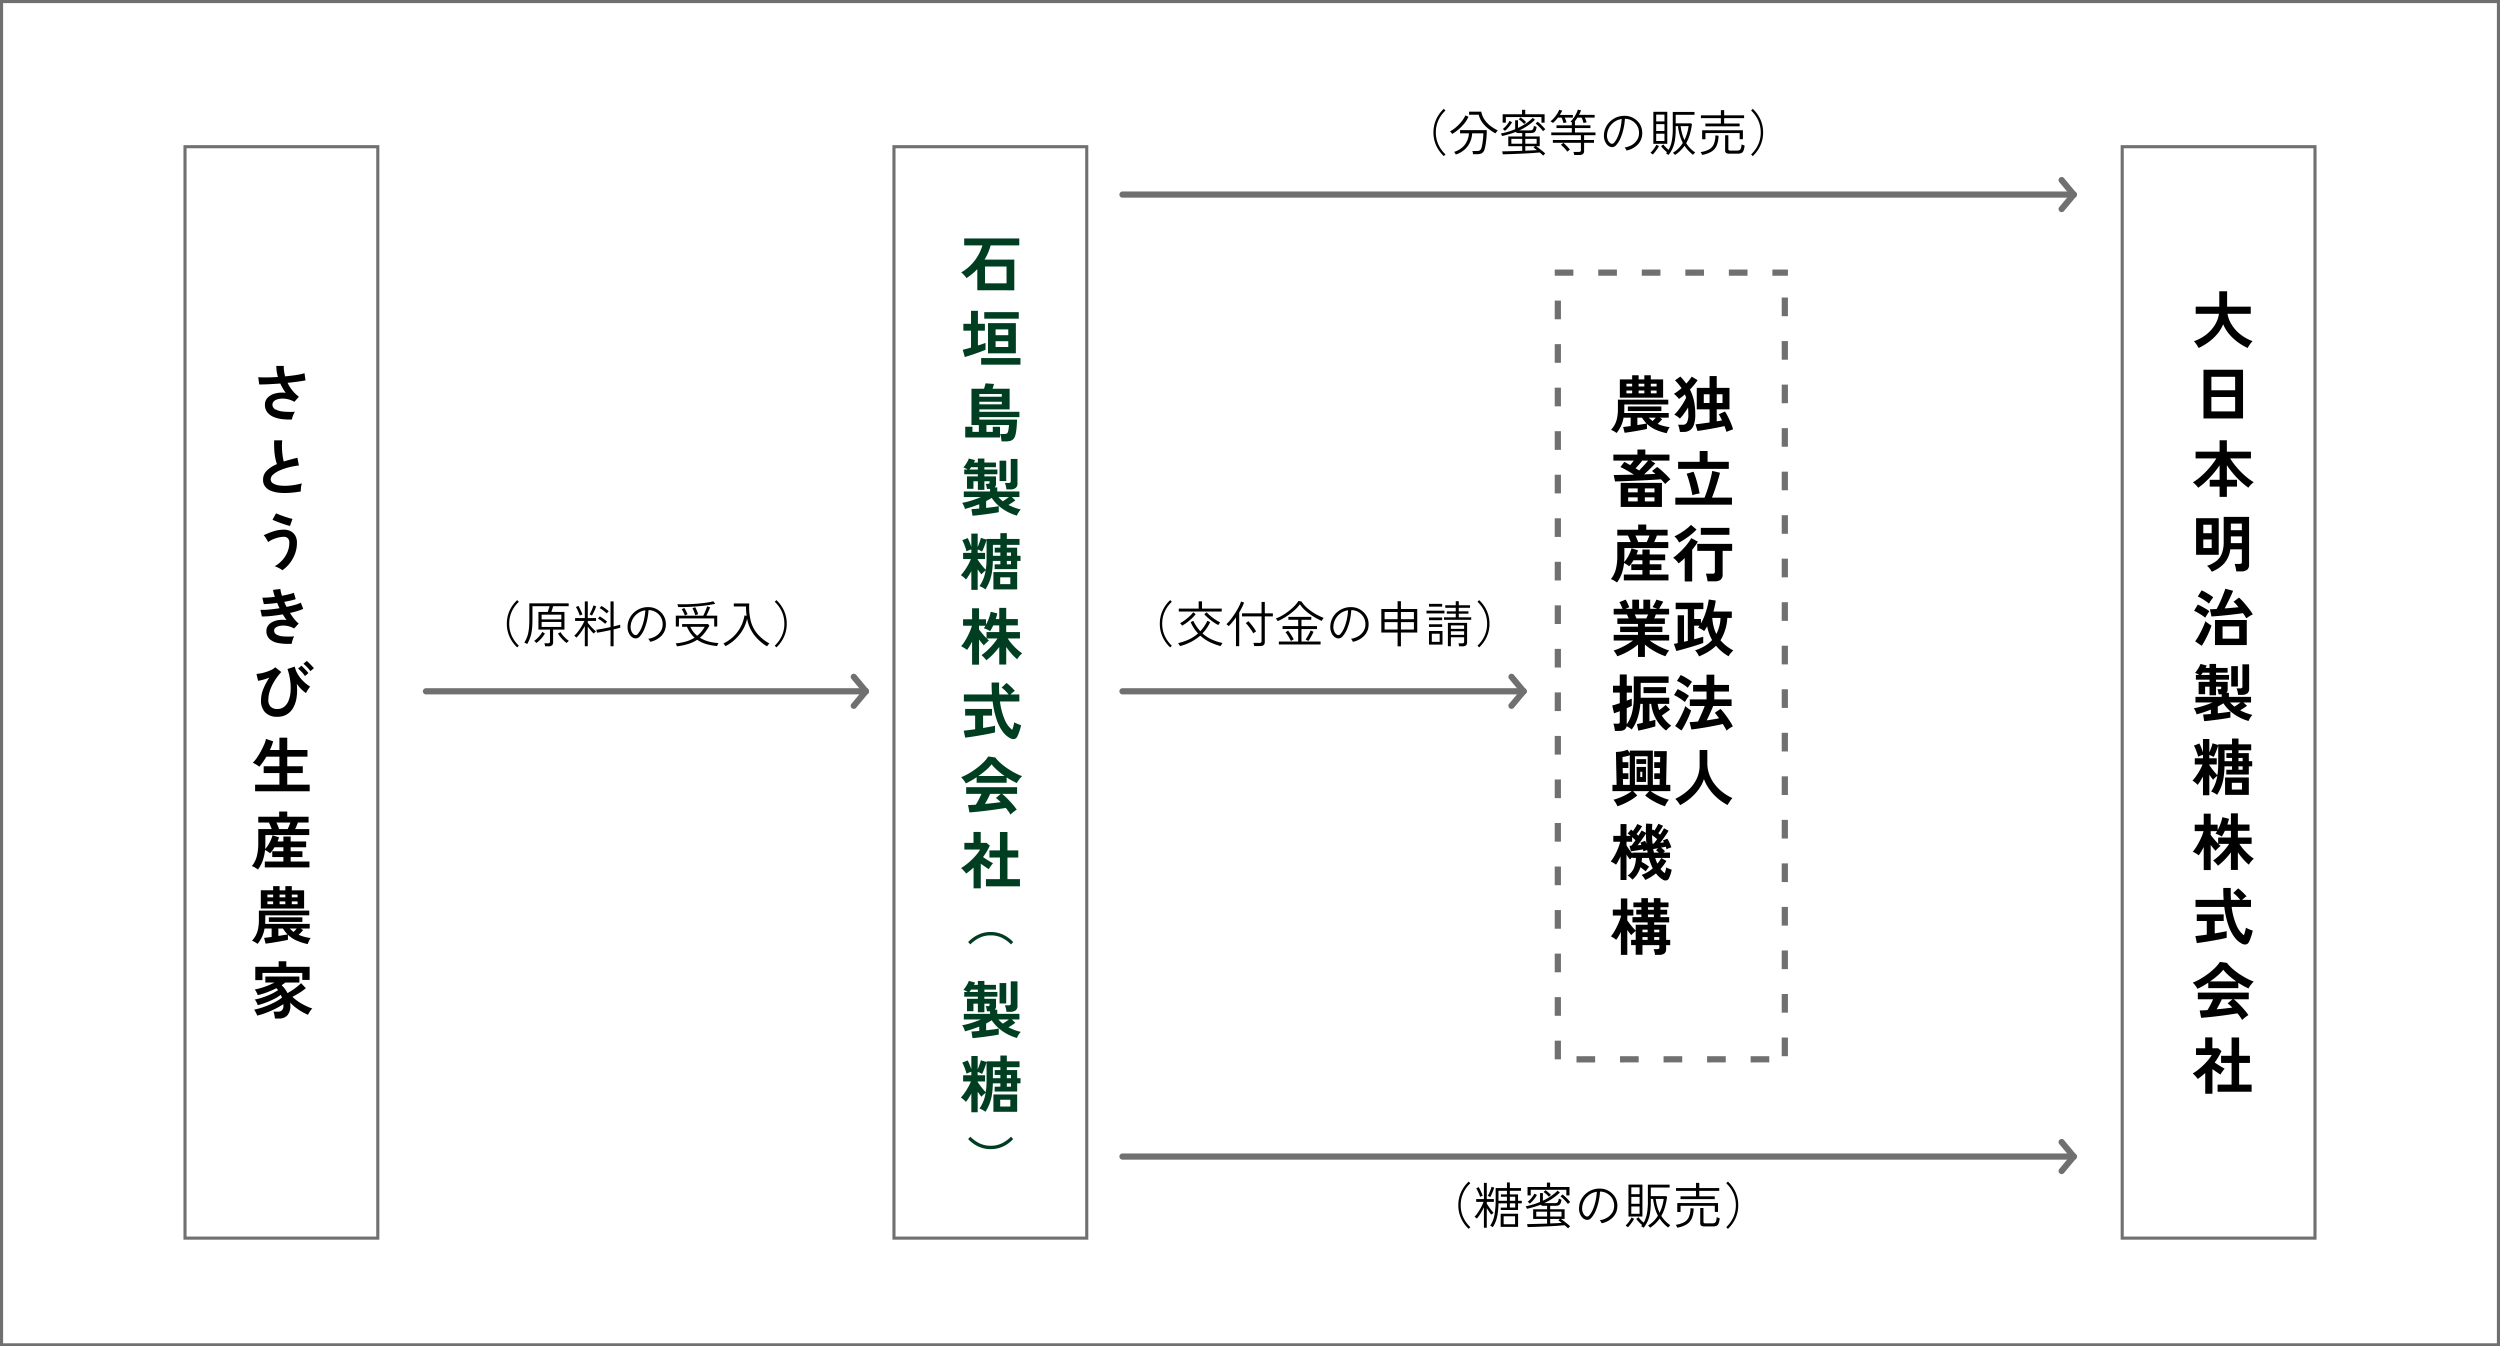 <svg xmlns="http://www.w3.org/2000/svg" width="804" height="433" viewBox="0 0 804 433">
  <g id="グループ_249" data-name="グループ 249" transform="translate(10312 -6364)">
    <rect id="長方形_210" data-name="長方形 210" width="804" height="433" transform="translate(-10312 6364)" fill="#fff"/>
    <path id="長方形_210_-_アウトライン" data-name="長方形 210 - アウトライン" d="M1,1V432H803V1H1M0,0H804V433H0Z" transform="translate(-10312 6364)" fill="#707070"/>
    <g id="グループ_248" data-name="グループ 248" transform="translate(1 10.68)">
      <rect id="長方形_211" data-name="長方形 211" width="63" height="352" transform="translate(-10254 6400)" fill="#fff"/>
      <path id="長方形_211_-_アウトライン" data-name="長方形 211 - アウトライン" d="M1,1V351H62V1H1M0,0H63V352H0Z" transform="translate(-10254 6400)" fill="#707070"/>
      <rect id="長方形_212" data-name="長方形 212" width="63" height="352" transform="translate(-10026 6400)" fill="#fff"/>
      <path id="長方形_212_-_アウトライン" data-name="長方形 212 - アウトライン" d="M1,1V351H62V1H1M0,0H63V352H0Z" transform="translate(-10026 6400)" fill="#707070"/>
      <rect id="長方形_214" data-name="長方形 214" width="63" height="352" transform="translate(-9631 6400)" fill="#fff"/>
      <path id="長方形_214_-_アウトライン" data-name="長方形 214 - アウトライン" d="M1,1V351H62V1H1M0,0H63V352H0Z" transform="translate(-9631 6400)" fill="#707070"/>
      <path id="パス_351" data-name="パス 351" d="M13.06,24a18.7,18.7,0,0,1-3.26-.12,9.545,9.545,0,0,1-2.78-.76,4.9,4.9,0,0,1-1.93-1.51,3.815,3.815,0,0,1-.71-2.35,3.166,3.166,0,0,1,.9-2.29A5.147,5.147,0,0,1,7.7,15.63a8.817,8.817,0,0,1,3.36-.19q-.5-.7-.94-1.45a16.192,16.192,0,0,1-.8-1.55q-1.92.14-3.72.23t-3.06.07l-.3-2.34q1.1.1,2.79.08t3.53-.14a13.07,13.07,0,0,1-.52-3.56h2.4a10.315,10.315,0,0,0,.1,1.69,13.98,13.98,0,0,0,.34,1.67q1.92-.18,3.59-.44a16.9,16.9,0,0,0,2.63-.58l.34,2.3q-.94.2-2.47.41t-3.31.39a13.141,13.141,0,0,0,1.53,2.43,10.884,10.884,0,0,0,2.11,2.03l-1.44,1.64a7.671,7.671,0,0,0-3.71-1.03,5.84,5.84,0,0,0-1.69.21,2.814,2.814,0,0,0-1.21.66,1.475,1.475,0,0,0-.45,1.1,1.651,1.651,0,0,0,.97,1.51,7.017,7.017,0,0,0,2.62.7,22.589,22.589,0,0,0,3.65.05,4.228,4.228,0,0,0-.43.77,9.5,9.5,0,0,0-.36.93A4.335,4.335,0,0,0,13.06,24Zm2.86,23.16a36.419,36.419,0,0,1-3.66.44,19.5,19.5,0,0,1-3.32-.04,9.436,9.436,0,0,1-2.7-.65,4.27,4.27,0,0,1-1.81-1.36,3.524,3.524,0,0,1-.65-2.17,3.991,3.991,0,0,1,1.21-2.93,10.321,10.321,0,0,1,3.25-2.09,12.921,12.921,0,0,1-.55-2.07,20.223,20.223,0,0,1-.31-2.64q-.08-1.43-.02-2.93H9.94a16.974,16.974,0,0,0-.08,2.37q.04,1.27.19,2.43a13.824,13.824,0,0,0,.39,2q1-.32,2.11-.62t2.27-.6l.48,2.5a23.5,23.5,0,0,0-3.38.63,17.915,17.915,0,0,0-2.9,1.02,7.512,7.512,0,0,0-2.03,1.3,2.059,2.059,0,0,0-.75,1.49,1.52,1.52,0,0,0,.8,1.34,5.4,5.4,0,0,0,2.2.67,15.134,15.134,0,0,0,3.21,0,24.657,24.657,0,0,0,3.83-.69,5.067,5.067,0,0,0-.29,1.28A8.929,8.929,0,0,0,15.92,47.16ZM9.96,72.5a3.293,3.293,0,0,0-.67-.49q-.43-.25-.91-.47a4.047,4.047,0,0,0-.88-.3,10.215,10.215,0,0,0,2.39-1.91,9.086,9.086,0,0,0,1.7-2.61,7.692,7.692,0,0,0,.63-3.08,1.891,1.891,0,0,0-.49-1.44,1.753,1.753,0,0,0-1.25-.46,7.465,7.465,0,0,0-1.83.24,11.006,11.006,0,0,0-1.8.62,7.222,7.222,0,0,0-1.45.84,5.593,5.593,0,0,0-.35-.7q-.25-.44-.54-.86a3.84,3.84,0,0,0-.53-.64,23.429,23.429,0,0,1,3.11-1.25,10.9,10.9,0,0,1,3.39-.55,4.605,4.605,0,0,1,2.16.49,3.66,3.66,0,0,1,1.49,1.43,4.442,4.442,0,0,1,.55,2.28,10.142,10.142,0,0,1-.62,3.54,11.239,11.239,0,0,1-1.68,3.04A10.573,10.573,0,0,1,9.96,72.5Zm2.48-14.26q-.48-.1-1.24-.34t-1.61-.54q-.85-.3-1.6-.6t-1.17-.52l1.14-2.06q.36.18,1.03.44t1.47.54q.8.28,1.55.5t1.23.32ZM13,96.14a18.3,18.3,0,0,1-4.28-.23,5.587,5.587,0,0,1-2.85-1.3A3.41,3.41,0,0,1,4.86,92a2.838,2.838,0,0,1,.52-1.69A3.858,3.858,0,0,1,6.8,89.12a6.434,6.434,0,0,1,2.07-.62,9.566,9.566,0,0,1,2.47,0q-.32-.42-.62-.88t-.58-.94q-1.88.32-3.67.51a25.884,25.884,0,0,1-3.07.17l-.46-2.12a22.371,22.371,0,0,0,2.76-.11q1.64-.15,3.38-.43-.42-.86-.76-1.7-1.2.16-2.33.26t-1.97.12L3.56,81.3q.82.02,1.87-.05t2.15-.21a15.062,15.062,0,0,1-.6-2.24l2.36-.28a11.175,11.175,0,0,0,.52,2.18q1.12-.2,2.13-.45a14.748,14.748,0,0,0,1.69-.51l.6,2.04a13.926,13.926,0,0,1-1.62.46q-.96.22-2.06.42.16.4.35.81t.39.81q1.46-.3,2.67-.65a10.971,10.971,0,0,0,1.91-.71l.78,1.98a13,13,0,0,1-1.85.7q-1.11.34-2.41.62a19.362,19.362,0,0,0,1.35,1.93,9.668,9.668,0,0,0,1.45,1.49l-1.48,1.58a7.012,7.012,0,0,0-2.27-.83,6.615,6.615,0,0,0-2.07-.05,3.5,3.5,0,0,0-1.51.54,1.157,1.157,0,0,0-.57.96,1.481,1.481,0,0,0,.85,1.38,5.721,5.721,0,0,0,2.31.56,24.958,24.958,0,0,0,3.3-.02,3.741,3.741,0,0,0-.37.75q-.17.45-.29.89A3.893,3.893,0,0,0,13,96.14ZM8.36,119.62a5.218,5.218,0,0,1-3.86-1.38,5.331,5.331,0,0,1-1.38-3.94,9.594,9.594,0,0,1,.79-3.74A22.143,22.143,0,0,1,5.8,107a16.858,16.858,0,0,1-1.92.67,12.632,12.632,0,0,1-1.7.37l-.52-2.2a13.48,13.48,0,0,0,1.65-.25,13.982,13.982,0,0,0,1.79-.5,12.654,12.654,0,0,0,1.58-.67,3.032,3.032,0,0,0,1-.74l1.96,1.54a19.47,19.47,0,0,0-2.18,2.88A14.775,14.775,0,0,0,6,111.17a9.384,9.384,0,0,0-.52,2.99,2.932,2.932,0,0,0,.77,2.24,2.967,2.967,0,0,0,2.11.72,3.444,3.444,0,0,0,2.18-.7,4.689,4.689,0,0,0,1.42-1.94,9.507,9.507,0,0,0,.66-2.87,16.669,16.669,0,0,0-.1-3.52,20.871,20.871,0,0,0-.88-3.85l2.34-.76a8.176,8.176,0,0,0,1.18,2.8,11.519,11.519,0,0,0,1.86,2.18,13.838,13.838,0,0,0,1.92,1.48,4.762,4.762,0,0,0-.49.6q-.27.38-.5.77a3.709,3.709,0,0,0-.33.69,8.949,8.949,0,0,1-1.46-1.17,13.064,13.064,0,0,1-1.54-1.81,17.415,17.415,0,0,1-.03,4.22,9.813,9.813,0,0,1-1.05,3.37,5.764,5.764,0,0,1-2.08,2.22A5.856,5.856,0,0,1,8.36,119.62ZM19,104.94a9.23,9.23,0,0,0-1.06-1.28,11.339,11.339,0,0,0-1.18-1.08l1.06-.92a7.435,7.435,0,0,1,.75.66q.45.44.88.9a9.874,9.874,0,0,1,.67.78Zm-1.74,1.58a9.3,9.3,0,0,0-1.05-1.31,10.276,10.276,0,0,0-1.17-1.09l1.06-.92a9.486,9.486,0,0,1,.74.68q.44.44.87.91a7.719,7.719,0,0,1,.65.79ZM1.22,143.58v-2.14H9.04v-3.72H3.98v-2.18H9.04v-3.1H4.86q-.56.94-1.15,1.78a15.316,15.316,0,0,1-1.15,1.46,3.6,3.6,0,0,0-.59-.45q-.39-.25-.8-.48a4.252,4.252,0,0,0-.71-.33,9.656,9.656,0,0,0,1.25-1.49A21.808,21.808,0,0,0,3,130.85q.62-1.13,1.09-2.21a9.389,9.389,0,0,0,.63-1.9l2.3.76a14.43,14.43,0,0,1-1.04,2.8H9.04v-3.96h2.52v3.96h6.5v2.14h-6.5v3.1h5v2.18h-5v3.72h7.22v2.14Zm.94,25.14q-.44-.3-.95-.6a6.96,6.96,0,0,0-1.03-.5,8.13,8.13,0,0,0,1.57-3.07,16.54,16.54,0,0,0,.49-4.35v-4.48H6.56q-.2-.52-.44-1.09t-.46-1.01H2.24v-1.86H8.96v-1.68h2.6v1.68h6.86v1.86H14.98q-.16.46-.39,1.02t-.49,1.08h4.54v1.94H4.52v2.54q0,.5-.02.99t-.06.95a7.906,7.906,0,0,0,1.03-1.34,12.129,12.129,0,0,0,.82-1.57,10.7,10.7,0,0,0,.53-1.49l2.08.64q-.08.32-.2.66a7.315,7.315,0,0,1-.28.68h1.9v-1.58h2.34v1.58h4.98v1.86H12.66v1.28h3.78v1.88H12.66v1.44H18.7v1.88H4.34v-1.88h5.98v-1.44H6.74v-1.88h3.58v-1.28H7.46q-.32.52-.66,1.01a9.054,9.054,0,0,1-.74.93,9.335,9.335,0,0,0-.78-.56,8.774,8.774,0,0,0-.86-.5,14.967,14.967,0,0,1-.74,3.37A11.436,11.436,0,0,1,2.16,168.72Zm6.8-13H11.7q.22-.46.46-1.03t.42-1.07H8.08q.24.5.47,1.07T8.96,155.72Zm9.18,37a17.78,17.78,0,0,1-3.35-1.04,10.015,10.015,0,0,1-3.01-1.96v1.62q-.56.14-1.5.32t-2.01.36q-1.07.18-2.05.33t-1.62.23l-.48-1.86q.44-.04,1.07-.12t1.35-.18v-2.7H4.26a10.523,10.523,0,0,1-.82,2.67,11.5,11.5,0,0,1-1.42,2.27,7.105,7.105,0,0,0-.89-.59,5.688,5.688,0,0,0-.91-.43,8.43,8.43,0,0,0,1.19-1.65,7.888,7.888,0,0,0,.76-2.13,14.207,14.207,0,0,0,.27-2.98v-2.94h16.2v1.54H4.5v1.4q0,.34-.01.68t-.03.66H18.78v1.5H15.94l.72.52q-.28.32-.66.72t-.78.76a11.818,11.818,0,0,0,1.91.68,12.9,12.9,0,0,0,1.97.36,5.078,5.078,0,0,0-.56.96A7.718,7.718,0,0,0,18.14,192.72ZM3.06,181.28v-5.86H7.02v-1.34H9.1v1.34h1.84v-1.34h2.08v1.34h3.96v5.86Zm2.58,4.32v-1.48H16.42v1.48Zm3.06,4.5q.92-.14,1.72-.28t1.24-.22a9.809,9.809,0,0,1-.77-.87,9.271,9.271,0,0,1-.69-1.01H8.7Zm4.32-10.2h1.86V179H13.02Zm-7.84,0H7.02V179H5.18Zm3.92,0h1.84V179H9.1Zm3.92-2.22h1.86v-.88H13.02Zm-7.84,0H7.02v-.88H5.18Zm3.92,0h1.84v-.88H9.1Zm4.5,11.12q.26-.24.52-.53t.5-.55H12.36A8.19,8.19,0,0,0,13.6,188.8Zm-6,27.86q-.02-.3-.09-.72t-.17-.83a4.565,4.565,0,0,0-.2-.65h1.4a1.905,1.905,0,0,0,1.3-.42,1.988,1.988,0,0,0,.48-1.54q0-.12-.01-.24t-.01-.24a19.388,19.388,0,0,1-2.45,1.44q-1.43.72-2.99,1.32a24.179,24.179,0,0,1-2.96.94,7.22,7.22,0,0,0-.44-1,5.376,5.376,0,0,0-.56-.9,24.908,24.908,0,0,0,3.08-.87,26.285,26.285,0,0,0,3.19-1.35,17.609,17.609,0,0,0,2.69-1.64q-.08-.24-.18-.47t-.2-.45a13.409,13.409,0,0,1-2.16,1.34,25.264,25.264,0,0,1-2.63,1.15,26.463,26.463,0,0,1-2.61.83,5.122,5.122,0,0,0-.42-.98,3.572,3.572,0,0,0-.56-.82,22.079,22.079,0,0,0,2.59-.7,24.3,24.3,0,0,0,2.69-1.07,14.072,14.072,0,0,0,2.22-1.27,5.092,5.092,0,0,0-.52-.62,30.911,30.911,0,0,1-2.95,1.3,22.958,22.958,0,0,1-3.05.94,6.2,6.2,0,0,0-.41-.94,4.474,4.474,0,0,0-.57-.88,20.774,20.774,0,0,0,3.25-.89,24.808,24.808,0,0,0,3.13-1.35H4.52v-1.92H15.46v1.92H10.94a14.141,14.141,0,0,1-1.2.86,8.744,8.744,0,0,1,1.9,2.54q.82-.46,1.65-1.01t1.54-1.13A13.223,13.223,0,0,0,16,205.28l1.54,1.62a17.419,17.419,0,0,1-2.06,1.49q-1.14.71-2.26,1.29a13.6,13.6,0,0,0,1.99,1.59,18.967,18.967,0,0,0,2.3,1.31,16.8,16.8,0,0,0,2.11.86,4.7,4.7,0,0,0-.76.93,11.014,11.014,0,0,0-.64,1.09,18.6,18.6,0,0,1-3.95-2.32,12.406,12.406,0,0,1-1.75-1.62q.02.22.03.45t.01.45a4.624,4.624,0,0,1-.95,3.2,3.511,3.511,0,0,1-2.73,1.04ZM1.28,204.32v-4.3H8.8v-1.78h2.46v1.78h7.5v4.22H16.4V202H3.58v2.32Z" transform="translate(-10232.18 6464.22)"/>
      <path id="パス_359" data-name="パス 359" d="M2.08,24.58q-.16-.32-.43-.75t-.56-.82a4.392,4.392,0,0,0-.53-.61,13.65,13.65,0,0,0,3.93-2.12,11.807,11.807,0,0,0,2.78-3.06,9.4,9.4,0,0,0,1.35-3.64H1.14v-2.3H8.72V6.34h2.52v4.94h7.6v2.3H11.36a9.731,9.731,0,0,0,1.42,3.61,12.228,12.228,0,0,0,2.81,3.07,13.6,13.6,0,0,0,3.83,2.1,7.048,7.048,0,0,0-.57.66q-.31.4-.58.83a6.982,6.982,0,0,0-.41.73,18.238,18.238,0,0,1-3.2-1.89,15.836,15.836,0,0,1-2.76-2.58,11.819,11.819,0,0,1-1.92-3.17,11.707,11.707,0,0,1-1.94,3.18A15.75,15.75,0,0,1,5.25,22.7,19.7,19.7,0,0,1,2.08,24.58ZM3.64,47.24V31.56H16.36V47.24Zm2.54-2.28h7.64V40.34H6.18Zm0-6.8h7.64V33.84H6.18Zm2.64,34.3v-3.3H5.64v-2.2H8.82V62.3A27.134,27.134,0,0,1,6.8,64.98a31.584,31.584,0,0,1-2.38,2.51,21.417,21.417,0,0,1-2.48,2.03,8.657,8.657,0,0,0-.8-.94,5.749,5.749,0,0,0-.92-.8,15.66,15.66,0,0,0,2.05-1.44,24.8,24.8,0,0,0,2.07-1.91,28.6,28.6,0,0,0,1.9-2.16,22.03,22.03,0,0,0,1.54-2.19H1.1V57.92H8.82V54.24h2.34v3.68H18.9v2.16H12.22a19.918,19.918,0,0,0,1.56,2.22,27.816,27.816,0,0,0,1.92,2.15,24.163,24.163,0,0,0,2.07,1.87,17.735,17.735,0,0,0,2.03,1.42,5.749,5.749,0,0,0-.92.8,9.351,9.351,0,0,0-.82.96,25.439,25.439,0,0,1-2.51-2.06,27.98,27.98,0,0,1-2.37-2.49,29.192,29.192,0,0,1-2.02-2.69v4.7h3.26v2.2H11.16v3.3ZM6.28,96.54a4.81,4.81,0,0,0-.64-1.02,5.624,5.624,0,0,0-.86-.9A9.871,9.871,0,0,0,7.8,93.06a5.667,5.667,0,0,0,1.76-2.43,10.427,10.427,0,0,0,.58-3.75v-8H18.3V94.3a1.935,1.935,0,0,1-.64,1.61,3.08,3.08,0,0,1-1.94.51H14.18a6.119,6.119,0,0,0-.11-.8q-.09-.46-.2-.9a4.087,4.087,0,0,0-.23-.7H15.2a.993.993,0,0,0,.6-.14.656.656,0,0,0,.18-.54V89.32H12.26a8.536,8.536,0,0,1-1.94,4.51A10.841,10.841,0,0,1,6.28,96.54ZM1.26,91.08V79.32H8.54V91.08Zm11.18-3.74h3.54V85.16H12.44Zm0-4.16h3.54V81.06H12.44ZM3.58,88.92h2.7V86.16H3.58Zm0-4.78h2.7V81.42H3.58Zm3.76,35.98v-8.06H17.56v8.06Zm10.08-8.6q-.2-.34-.47-.77t-.61-.91q-.8.14-1.85.27t-2.21.26q-1.16.13-2.29.24t-2.12.19q-.99.08-1.67.12l-.5-2.3.98-.05q.56-.03,1.18-.05.4-.72.83-1.61t.81-1.82q.38-.93.69-1.74t.47-1.35l2.5.66q-.16.44-.47,1.13t-.7,1.5q-.39.81-.79,1.6t-.76,1.45l2.34-.2q1.16-.1,2.12-.2-.4-.52-.81-.98a7.833,7.833,0,0,0-.79-.78l1.76-1.34q.52.46,1.13,1.12t1.23,1.42q.62.76,1.17,1.5a13.163,13.163,0,0,1,.91,1.38,6.588,6.588,0,0,0-1.08.57Q17.84,111.2,17.42,111.52Zm-7.64,6.54h5.34V114.1H9.78Zm-6.7,2.3L.96,118.9a13.809,13.809,0,0,0,.94-1.42q.48-.82.94-1.73t.83-1.77a13.852,13.852,0,0,0,.57-1.54q.26.22.62.49t.73.52q.37.25.63.41-.22.7-.58,1.57t-.81,1.78q-.45.91-.9,1.73T3.08,120.36ZM5.4,106.78A12.075,12.075,0,0,0,4.39,106q-.65-.46-1.36-.88a8.484,8.484,0,0,0-1.23-.62l1.24-1.98a11.63,11.63,0,0,1,1.27.63q.73.41,1.41.85a10.857,10.857,0,0,1,1.06.76,6.893,6.893,0,0,0-.44.58q-.28.4-.55.81T5.4,106.78Zm-1.2,4.54a10.042,10.042,0,0,0-1.01-.76q-.65-.44-1.35-.84a11.782,11.782,0,0,0-1.22-.62l1.2-2.02q.6.28,1.29.65t1.34.76a9.244,9.244,0,0,1,1.09.75q-.18.22-.44.61t-.51.79Q4.34,111.04,4.2,111.32Zm-.34,33.26-.34-2.12q.4-.02,1.06-.07l1.44-.11v-1.4q-1.12.44-2.28.83t-2.32.69a4.676,4.676,0,0,0-.36-1.03,4.456,4.456,0,0,0-.54-.93,22.247,22.247,0,0,0,2.95-.73q1.63-.51,3.09-1.13H1.06v-1.8H9.5v-.82h-1q-.04-.34-.15-.86a4.487,4.487,0,0,0-.23-.8H8.9q.34,0,.4-.22a.5.5,0,0,0,.05-.26q.01-.22.01-.32H7.68v2.76H5.58V133.5H4.16v2.42H2.08v-3.98h3.5v-.7H1.2v-1.52H2.3a7.919,7.919,0,0,0-.74-.4,4.971,4.971,0,0,0-.64-.26,7.1,7.1,0,0,0,.68-.87,12.059,12.059,0,0,0,.65-1.07,6.787,6.787,0,0,0,.43-.94l2,.52q-.08.18-.17.37t-.19.39H5.58v-1.28h2.1v1.28H11.4v1.52H7.68v.74h4.18v1.52H7.68v.7h3.74v2.4a1.514,1.514,0,0,1-.42,1.12h.82v1.32h7.12v1.8H16.5l1.14,1.06q-.44.34-1.04.73t-1.18.73a17.391,17.391,0,0,0,1.88.84,16.754,16.754,0,0,0,2.1.64,4.207,4.207,0,0,0-.73.91,5.34,5.34,0,0,0-.53,1.05,15.833,15.833,0,0,1-3.21-1.31,14.527,14.527,0,0,1-2.78-1.95,12.268,12.268,0,0,1-2.11-2.44,19.224,19.224,0,0,1-1.8,1.02v2.2q1.24-.14,2.34-.28t1.72-.28v1.94q-.78.16-1.88.33t-2.31.33q-1.21.16-2.32.29T3.86,144.58Zm10.9-8.46a5.747,5.747,0,0,0-.17-1.08,6.73,6.73,0,0,0-.31-1h1.14a1.021,1.021,0,0,0,.57-.12.584.584,0,0,0,.17-.5v-7.1h2.16v7.86a1.761,1.761,0,0,1-.59,1.48,2.85,2.85,0,0,1-1.77.46Zm-2.2-2.68v-6.56H14.7v6.56Zm1.04,6.48q.42-.26.96-.63t1-.71H12.18a9.476,9.476,0,0,0,.68.69Q13.22,139.6,13.6,139.92ZM2.86,129.72H5.58v-.74H3.4q-.14.2-.27.39A3.726,3.726,0,0,1,2.86,129.72Zm.62,38.7V162.4q-.46.84-.92,1.55a13.121,13.121,0,0,1-.82,1.15,3.16,3.16,0,0,0-.43-.47q-.29-.27-.62-.53a4.206,4.206,0,0,0-.59-.4,12.456,12.456,0,0,0,1.17-1.44,20.624,20.624,0,0,0,1.16-1.84,15.26,15.26,0,0,0,.91-1.9H.84v-2H3.48v-1.1a7.165,7.165,0,0,0-.85.29,5.818,5.818,0,0,0-.71.33,10.259,10.259,0,0,0-.33-1.16q-.23-.68-.5-1.34a7.429,7.429,0,0,0-.53-1.08l1.74-.7a10.077,10.077,0,0,1,.6,1.28q.34.84.58,1.56v-4.28H5.52v4.32q.3-.68.6-1.52a10.988,10.988,0,0,0,.42-1.42l1.84.56v-.22h4.44v-1.86H14.9v1.86h4.08v1.9H14.9v.92h3.32v2.6H19.3v1.66H18.22v2.64H10.98V160.2h1.84v-1.08H10.4a27.449,27.449,0,0,1-.28,3.54,14.386,14.386,0,0,1-.75,2.93,15.155,15.155,0,0,1-1.35,2.69,6.022,6.022,0,0,0-.9-.59,6.663,6.663,0,0,0-1.02-.47,11.881,11.881,0,0,0,1.98-5.06q-.32.26-.73.63a4.293,4.293,0,0,0-.61.65q-.54-.64-1.22-1.62v6.6Zm7.1-.14V162.7h7.64v5.58ZM8.1,161.96a15.791,15.791,0,0,0,.22-1.83q.06-.95.06-1.99v-5.82q-.12.48-.39,1.23t-.56,1.46a9.305,9.305,0,0,1-.51,1.09,7.081,7.081,0,0,0-.66-.35,7.764,7.764,0,0,0-.74-.31v1.08H7.9v2H5.52v.18q.34.52.8,1.14t.94,1.18Q7.74,161.58,8.1,161.96Zm4.66,4.62h3.26V164.4H12.76Zm-2.34-9.12h2.4v-1.04H11v-1.56h1.82v-.92h-2.4Zm4.48,2.74h1.34v-1.08H14.9Zm0-2.74h1.34v-1.04H14.9ZM3.72,192.48v-7.4q-.4.76-.81,1.45a12.268,12.268,0,0,1-.81,1.21,6.5,6.5,0,0,0-.9-.63q-.58-.35-1-.55a12.224,12.224,0,0,0,1.07-1.45q.53-.83,1-1.74t.84-1.8a11.56,11.56,0,0,0,.55-1.61H.82v-2.08h2.9v-3.54H5.96v3.54H8.2v1.76a17.223,17.223,0,0,0,.93-2.1,10.727,10.727,0,0,0,.57-2.08l2.12.52q-.08.44-.21.91t-.29.93h1.14v-3.6H14.7v3.6h3.74v2.02H14.7V182h4.42v2.04H15.18a15.859,15.859,0,0,0,1.27,1.71,17.684,17.684,0,0,0,1.63,1.69,16.162,16.162,0,0,0,1.76,1.4,4.887,4.887,0,0,0-.9.89,8.743,8.743,0,0,0-.72,1.01,16.113,16.113,0,0,1-1.84-1.81,23.747,23.747,0,0,1-1.68-2.15v5.66H12.46v-5.66a23.2,23.2,0,0,1-1.97,2.33,18.321,18.321,0,0,1-2.19,1.95,9.806,9.806,0,0,0-.72-.86,6.116,6.116,0,0,0-.84-.78,15.928,15.928,0,0,0,1.83-1.48,22.4,22.4,0,0,0,1.82-1.9,19.688,19.688,0,0,0,1.51-2H8.42q.2.2.39.37t.33.29q-.2.16-.53.46t-.64.61a6.614,6.614,0,0,0-.47.51q-.3-.32-.71-.82t-.83-1.06v8.08Zm4.64-8.5V182h4.1v-2.16H10.52a12.336,12.336,0,0,1-1,1.86,6.646,6.646,0,0,0-1-.54,6.04,6.04,0,0,0-1.04-.38,4.589,4.589,0,0,0,.54-.82H5.96v1.2q.4.56,1.08,1.37T8.36,183.98Zm7.72,32.2a6.766,6.766,0,0,1-2.41-2.04,13.782,13.782,0,0,1-2.02-3.9,28.435,28.435,0,0,1-1.31-5.92H1.08v-2.26h9.04q-.12-1.8-.12-3.84h2.42q-.06,2.04.06,3.84h2.98a12.633,12.633,0,0,0-1.1-1.23,9.237,9.237,0,0,0-1.14-.97l1.56-1.5a9.139,9.139,0,0,1,.96.77q.52.47.99.95a10.17,10.17,0,0,1,.75.84,8.393,8.393,0,0,0-.69.51q-.41.33-.73.63h2.86v2.26H12.7a20.836,20.836,0,0,0,1.52,5.84,7.778,7.778,0,0,0,2.42,3.28q.22-.62.4-1.3T17.3,211a6.721,6.721,0,0,0,.63.34,8.787,8.787,0,0,0,.85.36q.44.16.7.24a13.205,13.205,0,0,1-.34,1.37q-.22.73-.47,1.37a7.033,7.033,0,0,1-.49,1.04,1.274,1.274,0,0,1-.87.67A1.975,1.975,0,0,1,16.08,216.18ZM1.5,215.94l-.46-2.24q.62-.06,1.59-.18t2.07-.28v-4.38H1.48v-2.14h8.66v2.14H7.26v3.98q1.18-.2,2.2-.39t1.64-.33v2.14q-.68.18-1.66.38t-2.09.4q-1.11.2-2.21.38t-2.05.32Q2.14,215.88,1.5,215.94ZM16.06,240.7a9.539,9.539,0,0,0-.63-1.02q-.39-.56-.87-1.14-.92.16-2.12.34t-2.54.36q-1.34.18-2.65.33t-2.44.26q-1.13.11-1.93.17l-.46-2.38q.44,0,1.09-.03t1.41-.09a17.682,17.682,0,0,0,.95-1.66q.49-.96.87-1.82H1.82v-2.14H18.2v2.14H13.38a14.932,14.932,0,0,1,1.2,1.06q.66.64,1.34,1.37t1.25,1.43a14.973,14.973,0,0,1,.91,1.22q-.26.16-.66.46t-.78.61A5.535,5.535,0,0,0,16.06,240.7ZM1.7,230.66a5.817,5.817,0,0,0-.4-.66q-.26-.38-.56-.74a4.725,4.725,0,0,0-.56-.58,17.572,17.572,0,0,0,2.55-1.25,25.4,25.4,0,0,0,2.53-1.7,20.81,20.81,0,0,0,2.18-1.9A10.122,10.122,0,0,0,8.92,222l2.26.32a12.246,12.246,0,0,0,1.64,1.76,20.565,20.565,0,0,0,2.19,1.71,26.164,26.164,0,0,0,2.43,1.47,19.267,19.267,0,0,0,2.38,1.08,4.565,4.565,0,0,0-.64.65q-.34.41-.63.83a5.177,5.177,0,0,0-.43.72q-.78-.34-1.61-.8t-1.67-1v1.7H5.18v-1.76q-.92.62-1.82,1.13T1.7,230.66Zm4.04-2.38h8.44a24.576,24.576,0,0,1-2.32-1.81A14.362,14.362,0,0,1,10,224.52a12.766,12.766,0,0,1-1.82,1.89A25.615,25.615,0,0,1,5.74,228.28Zm2.12,8.98q1.34-.12,2.66-.27t2.4-.29a12.518,12.518,0,0,0-1.52-1.36l1.56-1.32H9.54q-.34.78-.79,1.63T7.86,237.26Zm.32,26.5v-2.3h4.5V254.5H9.3v-2.3h3.38v-5.9H15.1v5.9h3.48v2.3H15.1v6.96h4.02v2.3Zm-3.98.64v-6.66q-.56.5-1.16.99t-1.24.93a7.337,7.337,0,0,0-.76-.94,9.666,9.666,0,0,0-.86-.84,14.957,14.957,0,0,0,1.69-1.15,21.438,21.438,0,0,0,1.75-1.52,20.091,20.091,0,0,0,1.56-1.68,11.4,11.4,0,0,0,1.12-1.59H1.24v-2.16H4.18v-3.5H6.5v3.5H8.34l1.08.9a19.472,19.472,0,0,1-2.18,3.68q.52.36,1.13.75t1.17.72q.56.33.92.53a5.85,5.85,0,0,0-.47.55q-.27.35-.52.72t-.39.63q-.54-.36-1.22-.83t-1.34-.93v7.9Z" transform="translate(-9608 6440.66)"/>
      <g id="グループ_244" data-name="グループ 244" transform="translate(0.9 1.6)">
        <path id="パス_353" data-name="パス 353" d="M5.4,24.08v-6.8A18.616,18.616,0,0,1,3.77,18.8a20.352,20.352,0,0,1-1.85,1.36,5.582,5.582,0,0,0-.46-.62,8.912,8.912,0,0,0-.64-.69,4.124,4.124,0,0,0-.62-.51,14.329,14.329,0,0,0,3.14-2.41,14.913,14.913,0,0,0,2.29-3.01A14.9,14.9,0,0,0,7.04,9.64H1.18V7.4H18.9V9.64H9.68A16.69,16.69,0,0,1,8.87,12a18.014,18.014,0,0,1-1.13,2.2H17.3v9.88Zm2.48-2.24H14.8v-5.4H7.88Zm.96,22.52V34.64H17.8v9.72ZM1.38,45.54.72,43.2q.48-.1,1.17-.29l1.49-.41V37.06H.92v-2.2H3.38V30.68H5.6v4.18H7.84v2.2H5.6v4.76q.76-.22,1.39-.44T8.04,41v2.22q-.56.24-1.42.56t-1.83.66q-.97.34-1.87.63T1.38,45.54ZM6.64,48V45.88H19.28V48Zm1-14.8V31.1h11.1v2.1Zm3.64,9.12h4.08V40.44H11.28Zm0-3.8h4.08V36.66H11.28ZM13.2,72.68q-.04-.48-.16-1.21a5.553,5.553,0,0,0-.3-1.17h1.2a1.827,1.827,0,0,0,1-.19,1.363,1.363,0,0,0,.4-.81q.1-.46.17-1.03t.09-.85H8.34V69.6h2.04V67.98H12.7V71.4H1.52V67.96H3.84V69.6H5.9V67.42H3.52V55.74H7.56q.16-.46.29-.94t.21-.8l2.72.2q-.1.34-.23.77t-.25.77h5.5v6.64H6.06v.78H18.94v1.7H6.06v.8H18.18q-.02,1.06-.12,2.33a17.4,17.4,0,0,1-.32,2.29,3.642,3.642,0,0,1-.6,1.48,2.05,2.05,0,0,1-1.07.72,6.016,6.016,0,0,1-1.69.2ZM6.06,58.3h7.22v-.86H6.06Zm0,2.46h7.22v-.84H6.06ZM3.86,96.58l-.34-2.12q.4-.02,1.06-.07l1.44-.11v-1.4q-1.12.44-2.28.83t-2.32.69a4.677,4.677,0,0,0-.36-1.03,4.456,4.456,0,0,0-.54-.93,22.246,22.246,0,0,0,2.95-.73q1.63-.51,3.09-1.13H1.06v-1.8H9.5v-.82h-1q-.04-.34-.15-.86a4.487,4.487,0,0,0-.23-.8H8.9q.34,0,.4-.22a.5.5,0,0,0,.05-.26q.01-.22.01-.32H7.68v2.76H5.58V85.5H4.16v2.42H2.08V83.94h3.5v-.7H1.2V81.72H2.3a7.921,7.921,0,0,0-.74-.4,4.973,4.973,0,0,0-.64-.26,7.1,7.1,0,0,0,.68-.87,12.059,12.059,0,0,0,.65-1.07,6.787,6.787,0,0,0,.43-.94l2,.52q-.08.18-.17.37t-.19.39H5.58V78.18h2.1v1.28H11.4v1.52H7.68v.74h4.18v1.52H7.68v.7h3.74v2.4A1.514,1.514,0,0,1,11,87.46h.82v1.32h7.12v1.8H16.5l1.14,1.06q-.44.34-1.04.73t-1.18.73a17.388,17.388,0,0,0,1.88.84,16.756,16.756,0,0,0,2.1.64,4.207,4.207,0,0,0-.73.91,5.34,5.34,0,0,0-.53,1.05,15.833,15.833,0,0,1-3.21-1.31,14.527,14.527,0,0,1-2.78-1.95,12.268,12.268,0,0,1-2.11-2.44,19.226,19.226,0,0,1-1.8,1.02v2.2q1.24-.14,2.34-.28t1.72-.28v1.94q-.78.16-1.88.33t-2.31.33q-1.21.16-2.32.29T3.86,96.58Zm10.9-8.46a5.747,5.747,0,0,0-.17-1.08,6.729,6.729,0,0,0-.31-1h1.14a1.021,1.021,0,0,0,.57-.12.584.584,0,0,0,.17-.5v-7.1h2.16v7.86a1.761,1.761,0,0,1-.59,1.48,2.85,2.85,0,0,1-1.77.46Zm-2.2-2.68V78.88H14.7v6.56Zm1.04,6.48q.42-.26.96-.63t1-.71H12.18a9.476,9.476,0,0,0,.68.69Q13.22,91.6,13.6,91.92ZM2.86,81.72H5.58v-.74H3.4q-.14.2-.27.39A3.725,3.725,0,0,1,2.86,81.72Zm.62,38.7V114.4q-.46.84-.92,1.55a13.121,13.121,0,0,1-.82,1.15,3.162,3.162,0,0,0-.43-.47q-.29-.27-.62-.53a4.206,4.206,0,0,0-.59-.4,12.455,12.455,0,0,0,1.17-1.44,20.624,20.624,0,0,0,1.16-1.84,15.259,15.259,0,0,0,.91-1.9H.84v-2H3.48v-1.1a7.166,7.166,0,0,0-.85.29,5.82,5.82,0,0,0-.71.33,10.259,10.259,0,0,0-.33-1.16q-.23-.68-.5-1.34a7.43,7.43,0,0,0-.53-1.08l1.74-.7a10.076,10.076,0,0,1,.6,1.28q.34.84.58,1.56v-4.28H5.52v4.32q.3-.68.6-1.52a10.989,10.989,0,0,0,.42-1.42l1.84.56v-.22h4.44v-1.86H14.9v1.86h4.08v1.9H14.9v.92h3.32v2.6H19.3v1.66H18.22v2.64H10.98V112.2h1.84v-1.08H10.4a27.449,27.449,0,0,1-.28,3.54,14.386,14.386,0,0,1-.75,2.93,15.156,15.156,0,0,1-1.35,2.69,6.021,6.021,0,0,0-.9-.59,6.662,6.662,0,0,0-1.02-.47,11.881,11.881,0,0,0,1.98-5.06q-.32.26-.73.63a4.292,4.292,0,0,0-.61.65q-.54-.64-1.22-1.62v6.6Zm7.1-.14V114.7h7.64v5.58ZM8.1,113.96a15.79,15.79,0,0,0,.22-1.83q.06-.95.06-1.99v-5.82q-.12.48-.39,1.23t-.56,1.46a9.3,9.3,0,0,1-.51,1.09,7.085,7.085,0,0,0-.66-.35,7.76,7.76,0,0,0-.74-.31v1.08H7.9v2H5.52v.18q.34.52.8,1.14t.94,1.18Q7.74,113.58,8.1,113.96Zm4.66,4.62h3.26V116.4H12.76Zm-2.34-9.12h2.4v-1.04H11v-1.56h1.82v-.92h-2.4Zm4.48,2.74h1.34v-1.08H14.9Zm0-2.74h1.34v-1.04H14.9ZM3.72,144.48v-7.4q-.4.76-.81,1.45a12.268,12.268,0,0,1-.81,1.21,6.5,6.5,0,0,0-.9-.63q-.58-.35-1-.55a12.224,12.224,0,0,0,1.07-1.45q.53-.83,1-1.74t.84-1.8a11.56,11.56,0,0,0,.55-1.61H.82v-2.08h2.9v-3.54H5.96v3.54H8.2v1.76a17.223,17.223,0,0,0,.93-2.1,10.727,10.727,0,0,0,.57-2.08l2.12.52q-.08.44-.21.91t-.29.93h1.14v-3.6H14.7v3.6h3.74v2.02H14.7V134h4.42v2.04H15.18a15.859,15.859,0,0,0,1.27,1.71,17.684,17.684,0,0,0,1.63,1.69,16.162,16.162,0,0,0,1.76,1.4,4.887,4.887,0,0,0-.9.89,8.743,8.743,0,0,0-.72,1.01,16.113,16.113,0,0,1-1.84-1.81,23.747,23.747,0,0,1-1.68-2.15v5.66H12.46v-5.66a23.2,23.2,0,0,1-1.97,2.33,18.321,18.321,0,0,1-2.19,1.95,9.806,9.806,0,0,0-.72-.86,6.116,6.116,0,0,0-.84-.78,15.928,15.928,0,0,0,1.83-1.48,22.4,22.4,0,0,0,1.82-1.9,19.688,19.688,0,0,0,1.51-2H8.42q.2.2.39.37t.33.29q-.2.16-.53.46t-.64.61a6.614,6.614,0,0,0-.47.51q-.3-.32-.71-.82t-.83-1.06v8.08Zm4.64-8.5V134h4.1v-2.16H10.52a12.336,12.336,0,0,1-1,1.86,6.646,6.646,0,0,0-1-.54,6.04,6.04,0,0,0-1.04-.38,4.589,4.589,0,0,0,.54-.82H5.96v1.2q.4.56,1.08,1.37T8.36,135.98Zm7.72,32.2a6.766,6.766,0,0,1-2.41-2.04,13.782,13.782,0,0,1-2.02-3.9,28.435,28.435,0,0,1-1.31-5.92H1.08v-2.26h9.04q-.12-1.8-.12-3.84h2.42q-.06,2.04.06,3.84h2.98a12.633,12.633,0,0,0-1.1-1.23,9.237,9.237,0,0,0-1.14-.97l1.56-1.5a9.139,9.139,0,0,1,.96.77q.52.47.99.95a10.17,10.17,0,0,1,.75.84,8.393,8.393,0,0,0-.69.51q-.41.33-.73.63h2.86v2.26H12.7a20.836,20.836,0,0,0,1.52,5.84,7.778,7.778,0,0,0,2.42,3.28q.22-.62.4-1.3T17.3,163a6.721,6.721,0,0,0,.63.34,8.787,8.787,0,0,0,.85.36q.44.16.7.24a13.205,13.205,0,0,1-.34,1.37q-.22.73-.47,1.37a7.033,7.033,0,0,1-.49,1.04,1.274,1.274,0,0,1-.87.67A1.975,1.975,0,0,1,16.08,168.18ZM1.5,167.94l-.46-2.24q.62-.06,1.59-.18t2.07-.28v-4.38H1.48v-2.14h8.66v2.14H7.26v3.98q1.18-.2,2.2-.39t1.64-.33v2.14q-.68.18-1.66.38t-2.09.4q-1.11.2-2.21.38t-2.05.32Q2.14,167.88,1.5,167.94ZM16.06,192.7a9.539,9.539,0,0,0-.63-1.02q-.39-.56-.87-1.14-.92.16-2.12.34t-2.54.36q-1.34.18-2.65.33t-2.44.26q-1.13.11-1.93.17l-.46-2.38q.44,0,1.09-.03t1.41-.09a17.682,17.682,0,0,0,.95-1.66q.49-.96.87-1.82H1.82v-2.14H18.2v2.14H13.38a14.932,14.932,0,0,1,1.2,1.06q.66.64,1.34,1.37t1.25,1.43a14.973,14.973,0,0,1,.91,1.22q-.26.16-.66.46t-.78.61A5.535,5.535,0,0,0,16.06,192.7ZM1.7,182.66a5.817,5.817,0,0,0-.4-.66q-.26-.38-.56-.74a4.725,4.725,0,0,0-.56-.58,17.572,17.572,0,0,0,2.55-1.25,25.4,25.4,0,0,0,2.53-1.7,20.81,20.81,0,0,0,2.18-1.9A10.122,10.122,0,0,0,8.92,174l2.26.32a12.246,12.246,0,0,0,1.64,1.76,20.565,20.565,0,0,0,2.19,1.71,26.164,26.164,0,0,0,2.43,1.47,19.267,19.267,0,0,0,2.38,1.08,4.565,4.565,0,0,0-.64.65q-.34.41-.63.83a5.177,5.177,0,0,0-.43.72q-.78-.34-1.61-.8t-1.67-1v1.7H5.18v-1.76q-.92.62-1.82,1.13T1.7,182.66Zm4.04-2.38h8.44a24.576,24.576,0,0,1-2.32-1.81A14.362,14.362,0,0,1,10,176.52a12.766,12.766,0,0,1-1.82,1.89A25.615,25.615,0,0,1,5.74,180.28Zm2.12,8.98q1.34-.12,2.66-.27t2.4-.29a12.518,12.518,0,0,0-1.52-1.36l1.56-1.32H9.54q-.34.78-.79,1.63T7.86,189.26Zm.32,26.5v-2.3h4.5V206.5H9.3v-2.3h3.38v-5.9H15.1v5.9h3.48v2.3H15.1v6.96h4.02v2.3Zm-3.98.64v-6.66q-.56.5-1.16.99t-1.24.93a7.335,7.335,0,0,0-.76-.94,9.67,9.67,0,0,0-.86-.84,14.955,14.955,0,0,0,1.69-1.15,21.441,21.441,0,0,0,1.75-1.52,20.091,20.091,0,0,0,1.56-1.68,11.4,11.4,0,0,0,1.12-1.59H1.24v-2.16H4.18v-3.5H6.5v3.5H8.34l1.08.9a19.472,19.472,0,0,1-2.18,3.68q.52.36,1.13.75t1.17.72q.56.33.92.53a5.85,5.85,0,0,0-.47.55q-.27.35-.52.72t-.39.63q-.54-.36-1.22-.83t-1.34-.93v7.9Zm-.34,48.18-.34-2.12q.4-.02,1.06-.07l1.44-.11v-1.4q-1.12.44-2.28.83t-2.32.69a4.677,4.677,0,0,0-.36-1.03,4.457,4.457,0,0,0-.54-.93,22.247,22.247,0,0,0,2.95-.73q1.63-.51,3.09-1.13H1.06v-1.8H9.5v-.82h-1q-.04-.34-.15-.86a4.487,4.487,0,0,0-.23-.8H8.9q.34,0,.4-.22a.5.5,0,0,0,.05-.26q.01-.22.01-.32H7.68v2.76H5.58V253.5H4.16v2.42H2.08v-3.98h3.5v-.7H1.2v-1.52H2.3a7.919,7.919,0,0,0-.74-.4,4.971,4.971,0,0,0-.64-.26,7.1,7.1,0,0,0,.68-.87,12.06,12.06,0,0,0,.65-1.07,6.787,6.787,0,0,0,.43-.94l2,.52q-.08.18-.17.37t-.19.39H5.58v-1.28h2.1v1.28H11.4v1.52H7.68v.74h4.18v1.52H7.68v.7h3.74v2.4a1.514,1.514,0,0,1-.42,1.12h.82v1.32h7.12v1.8H16.5l1.14,1.06q-.44.34-1.04.73t-1.18.73a17.385,17.385,0,0,0,1.88.84,16.754,16.754,0,0,0,2.1.64,4.207,4.207,0,0,0-.73.91,5.34,5.34,0,0,0-.53,1.05,15.835,15.835,0,0,1-3.21-1.31,14.527,14.527,0,0,1-2.78-1.95,12.269,12.269,0,0,1-2.11-2.44,19.217,19.217,0,0,1-1.8,1.02v2.2q1.24-.14,2.34-.28t1.72-.28v1.94q-.78.16-1.88.33t-2.31.33q-1.21.16-2.32.29T3.86,264.58Zm10.9-8.46a5.747,5.747,0,0,0-.17-1.08,6.73,6.73,0,0,0-.31-1h1.14a1.021,1.021,0,0,0,.57-.12.584.584,0,0,0,.17-.5v-7.1h2.16v7.86a1.761,1.761,0,0,1-.59,1.48,2.85,2.85,0,0,1-1.77.46Zm-2.2-2.68v-6.56H14.7v6.56Zm1.04,6.48q.42-.26.96-.63t1-.71H12.18a9.473,9.473,0,0,0,.68.69Q13.22,259.6,13.6,259.92ZM2.86,249.72H5.58v-.74H3.4q-.14.2-.27.39A3.726,3.726,0,0,1,2.86,249.72Zm.62,38.7V282.4q-.46.84-.92,1.55a13.123,13.123,0,0,1-.82,1.15,3.161,3.161,0,0,0-.43-.47q-.29-.27-.62-.53a4.2,4.2,0,0,0-.59-.4,12.458,12.458,0,0,0,1.17-1.44,20.626,20.626,0,0,0,1.16-1.84,15.26,15.26,0,0,0,.91-1.9H.84v-2H3.48v-1.1a7.159,7.159,0,0,0-.85.29,5.817,5.817,0,0,0-.71.33,10.259,10.259,0,0,0-.33-1.16q-.23-.68-.5-1.34a7.429,7.429,0,0,0-.53-1.08l1.74-.7a10.077,10.077,0,0,1,.6,1.28q.34.84.58,1.56v-4.28H5.52v4.32q.3-.68.6-1.52a10.989,10.989,0,0,0,.42-1.42l1.84.56v-.22h4.44v-1.86H14.9v1.86h4.08v1.9H14.9v.92h3.32v2.6H19.3v1.66H18.22v2.64H10.98V280.2h1.84v-1.08H10.4a27.449,27.449,0,0,1-.28,3.54,14.386,14.386,0,0,1-.75,2.93,15.156,15.156,0,0,1-1.35,2.69,6.02,6.02,0,0,0-.9-.59,6.662,6.662,0,0,0-1.02-.47,11.881,11.881,0,0,0,1.98-5.06q-.32.26-.73.63a4.292,4.292,0,0,0-.61.65q-.54-.64-1.22-1.62v6.6Zm7.1-.14V282.7h7.64v5.58ZM8.1,281.96a15.79,15.79,0,0,0,.22-1.83q.06-.95.06-1.99v-5.82q-.12.48-.39,1.23t-.56,1.46a9.3,9.3,0,0,1-.51,1.09,7.088,7.088,0,0,0-.66-.35,7.756,7.756,0,0,0-.74-.31v1.08H7.9v2H5.52v.18q.34.52.8,1.14t.94,1.18Q7.74,281.58,8.1,281.96Zm4.66,4.62h3.26V284.4H12.76Zm-2.34-9.12h2.4v-1.04H11v-1.56h1.82v-.92h-2.4Zm4.48,2.74h1.34v-1.08H14.9Zm0-2.74h1.34v-1.04H14.9Z" transform="translate(-10005 6421)" fill="#003e21"/>
        <path id="パス_354" data-name="パス 354" d="M13.32,1.545A10.926,10.926,0,0,1,11.648-.45,9.864,9.864,0,0,1,10.5-2.88a9.248,9.248,0,0,1-.42-2.82,9.3,9.3,0,0,1,.42-2.835,9.864,9.864,0,0,1,1.148-2.43,10.5,10.5,0,0,1,1.672-1.98l.765.7a10.984,10.984,0,0,0-2.137,2.948A8.085,8.085,0,0,0,11.175-5.7a8.1,8.1,0,0,0,.773,3.585A10.939,10.939,0,0,0,14.085.84Zm63.36,0-.765-.7a10.939,10.939,0,0,0,2.137-2.955A8.1,8.1,0,0,0,78.825-5.7a8.085,8.085,0,0,0-.772-3.592,10.984,10.984,0,0,0-2.137-2.948l.765-.7a10.728,10.728,0,0,1,1.68,1.98,9.517,9.517,0,0,1,1.147,2.43A9.456,9.456,0,0,1,79.92-5.7a9.4,9.4,0,0,1-.412,2.82A9.517,9.517,0,0,1,78.36-.45,11.169,11.169,0,0,1,76.68,1.545Z" transform="translate(-10001 6641.365) rotate(90)" fill="#003e21"/>
      </g>
      <g id="グループ_246" data-name="グループ 246" transform="translate(-1.12 3.92)">
        <path id="パス_358" data-name="パス 358" d="M18.14,24.72a17.781,17.781,0,0,1-3.35-1.04,10.015,10.015,0,0,1-3.01-1.96v1.62q-.56.14-1.5.32t-2.01.36q-1.07.18-2.05.33t-1.62.23l-.48-1.86q.44-.04,1.07-.12t1.35-.18v-2.7H4.26a10.522,10.522,0,0,1-.82,2.67,11.5,11.5,0,0,1-1.42,2.27,7.105,7.105,0,0,0-.89-.59,5.689,5.689,0,0,0-.91-.43,8.43,8.43,0,0,0,1.19-1.65,7.888,7.888,0,0,0,.76-2.13,14.207,14.207,0,0,0,.27-2.98V13.94h16.2v1.54H4.5v1.4q0,.34-.01.68t-.03.66H18.78v1.5H15.94l.72.52q-.28.32-.66.72t-.78.76a11.819,11.819,0,0,0,1.91.68,12.906,12.906,0,0,0,1.97.36,5.078,5.078,0,0,0-.56.96A7.717,7.717,0,0,0,18.14,24.72ZM3.06,13.28V7.42H7.02V6.08H9.1V7.42h1.84V6.08h2.08V7.42h3.96v5.86ZM5.64,17.6V16.12H16.42V17.6ZM8.7,22.1q.92-.14,1.72-.28t1.24-.22a9.808,9.808,0,0,1-.77-.87,9.271,9.271,0,0,1-.69-1.01H8.7Zm4.32-10.2h1.86V11H13.02Zm-7.84,0H7.02V11H5.18Zm3.92,0h1.84V11H9.1Zm3.92-2.22h1.86V8.8H13.02Zm-7.84,0H7.02V8.8H5.18Zm3.92,0h1.84V8.8H9.1ZM13.6,20.8q.26-.24.52-.53t.5-.55H12.36A8.191,8.191,0,0,0,13.6,20.8Zm4.04,20.24q-.24-.28-.59-.67t-.77-.83q-1.22.1-2.8.19t-3.31.17q-1.73.08-3.38.15t-3.02.12q-1.37.05-2.25.07L1.1,38.16q.62,0,1.62-.02t2.26-.05q1.26-.03,2.62-.05-.7-.44-1.5-.91t-1.54-.87q-.74-.4-1.3-.66L4.5,33.94q.4.2.88.47t1,.57q.28-.34.58-.71t.58-.75H.98V31.6H8.72V29.98h2.54V31.6h7.76v1.92H12.98l1.48.9q-.72.8-1.72,1.77t-1.88,1.77l1.93-.08q.93-.04,1.71-.06-.3-.28-.58-.51t-.52-.43l1.66-1.3a17.2,17.2,0,0,1,1.44,1.15q.76.67,1.5,1.41t1.32,1.44a8.63,8.63,0,0,0-.86.69Q17.98,40.7,17.64,41.04ZM3.34,48.42V40.7H16.6v7.72ZM9.28,36.7q.76-.78,1.55-1.65t1.33-1.53h-1.9a14.5,14.5,0,0,1-.97,1.21Q8.7,35.4,8.12,36l.6.36Q9.02,36.54,9.28,36.7Zm1.82,9.94h3.1v-1.3H11.1Zm-5.36,0H8.8v-1.3H5.74Zm5.36-2.9h3.1V42.46H11.1Zm-5.36,0H8.8V42.46H5.74ZM2.16,72.72q-.44-.3-.95-.6a6.958,6.958,0,0,0-1.03-.5,8.13,8.13,0,0,0,1.57-3.07,16.54,16.54,0,0,0,.49-4.35V59.72H6.56q-.2-.52-.44-1.09t-.46-1.01H2.24V55.76H8.96V54.08h2.6v1.68h6.86v1.86H14.98q-.16.46-.39,1.02t-.49,1.08h4.54v1.94H4.52V64.2q0,.5-.02.99t-.06.95A7.906,7.906,0,0,0,5.47,64.8a12.128,12.128,0,0,0,.82-1.57,10.7,10.7,0,0,0,.53-1.49l2.08.64q-.08.32-.2.66a7.315,7.315,0,0,1-.28.68h1.9V62.14h2.34v1.58h4.98v1.86H12.66v1.28h3.78v1.88H12.66v1.44H18.7v1.88H4.34V70.18h5.98V68.74H6.74V66.86h3.58V65.58H7.46q-.32.52-.66,1.01a9.054,9.054,0,0,1-.74.93,9.338,9.338,0,0,0-.78-.56,8.775,8.775,0,0,0-.86-.5,14.967,14.967,0,0,1-.74,3.37A11.436,11.436,0,0,1,2.16,72.72Zm6.8-13H11.7q.22-.46.46-1.03t.42-1.07H8.08q.24.5.47,1.07T8.96,59.72ZM8.9,96.66V92.68A15.941,15.941,0,0,1,6.87,94.2a23.365,23.365,0,0,1-2.32,1.3,19.829,19.829,0,0,1-2.31.96,5.516,5.516,0,0,0-.3-.59q-.2-.35-.44-.7a3.163,3.163,0,0,0-.46-.55,17.385,17.385,0,0,0,2.1-.81q1.12-.51,2.21-1.14A20.206,20.206,0,0,0,7.3,91.4H1.08V89.58H8.9v-.9H3.16V86.94H8.9v-.88H2.26V84.28H5.9q-.14-.34-.28-.67a4.419,4.419,0,0,0-.3-.59H1.08V81.2H3.92q-.2-.52-.47-1.14a5.208,5.208,0,0,0-.55-1l2.02-.82a6.809,6.809,0,0,1,.43.77q.23.47.43.92t.32.75l-1.26.52H7.06V78.26H9.24V81.2h1.38V78.26h2.2V81.2h2.36l-1.62-.56a7.811,7.811,0,0,0,.45-.73q.25-.45.48-.92a7.759,7.759,0,0,0,.33-.75l2.2.64q-.18.34-.44.8t-.51.87q-.25.41-.41.65H18.9v1.82H14.64q-.26.68-.52,1.26h3.42v1.78H11.12v.88h5.62v1.74H11.12v.9h7.8V91.4H12.68a20.846,20.846,0,0,0,1.94,1.27,22.855,22.855,0,0,0,2.2,1.13,18.4,18.4,0,0,0,2.1.8,3.939,3.939,0,0,0-.44.55q-.24.35-.44.71a6.213,6.213,0,0,0-.3.6,21.094,21.094,0,0,1-2.28-.95,21.726,21.726,0,0,1-2.3-1.29,17.636,17.636,0,0,1-2.04-1.52v3.96ZM8.4,84.28h3.18q.14-.28.28-.61t.28-.65H7.86q.16.32.3.66T8.4,84.28ZM1.46,120.46q-.02-.32-.09-.76t-.17-.87a3.676,3.676,0,0,0-.22-.69H2.3a.957.957,0,0,0,.57-.13.616.616,0,0,0,.17-.51v-3.38q-.62.24-1.11.42t-.75.26l-.56-2.52q.46-.1,1.09-.3t1.33-.44v-3.4H.86v-2.2H3.04V102.3H5.28v3.64H6.96v2.2H5.28v2.6q.52-.2.94-.37t.68-.29v2.32q-.26.14-.68.34t-.94.42v5.18a10.975,10.975,0,0,0,1.69-3.73,20.975,20.975,0,0,0,.57-5.23v-6.46h11.2V105H9.76v4.8h9.18v1.96H15.22a10.236,10.236,0,0,0,.21,1.02q.13.5.29,1,.58-.42,1.16-.88a10.845,10.845,0,0,0,.9-.78l1.44,1.5q-.24.18-.7.51l-.98.7q-.52.37-.98.69a11.393,11.393,0,0,0,3.04,3.28,4.76,4.76,0,0,0-.55.43q-.33.29-.64.6a6.613,6.613,0,0,0-.47.51,10.346,10.346,0,0,1-2.31-2.27,12.753,12.753,0,0,1-1.65-2.97,13.2,13.2,0,0,1-.84-3.34h-.56v5.62l1.13-.29q.51-.13.77-.21V119q-.42.14-1.15.34t-1.55.4q-.82.2-1.57.37T9,120.38l-.44-2.12q.28-.06.78-.16t1.1-.24v-6.1H9.66a19.645,19.645,0,0,1-.94,4.67A12.4,12.4,0,0,1,6.88,120a4.685,4.685,0,0,0-.76-.56,9.83,9.83,0,0,0-.88-.48q-.26,1.5-2.34,1.5Zm9.22-12.14v-1.94h7.24v1.94ZM2.28,144.7a7.008,7.008,0,0,0-.55-1.1,5.723,5.723,0,0,0-.73-1,13.322,13.322,0,0,0,1.47-.46q.81-.3,1.63-.68t1.55-.81a10.569,10.569,0,0,0,1.23-.83H.68v-2H2.02l-.22-10.6a10.547,10.547,0,0,0,1.22-.08,10.447,10.447,0,0,0,1.35-.25,7.5,7.5,0,0,0,1.17-.39l.72,1.1v-.8h7.42v11.02h2.18l.04-1.88H14.12V134.1h1.82l.02-1.72H14.12v-1.86H16l.04-1.68H14.1v-1.88h4.06l-.22,10.86H19.3v2H12.98a10.57,10.57,0,0,0,1.23.83q.73.43,1.55.81t1.63.68a13.322,13.322,0,0,0,1.47.46,5.723,5.723,0,0,0-.73,1,7.008,7.008,0,0,0-.55,1.1,19.293,19.293,0,0,1-2.19-.87,21.2,21.2,0,0,1-2.3-1.24,14.656,14.656,0,0,1-1.89-1.37l1.34-1.4H7.32l1.34,1.4a13.24,13.24,0,0,1-1.88,1.37,21.985,21.985,0,0,1-2.31,1.24A19.292,19.292,0,0,1,2.28,144.7Zm5.64-6.88H12v-9.2H7.92Zm.54-.96v-4.82h3v4.82Zm-4.36.96H6.26V128.3q-.52.18-1.19.34a10.884,10.884,0,0,1-1.15.22l.02,1.66H5.8v1.86H3.98l.04,1.7H5.8v1.86H4.06Zm4.28-6.74v-1.54h3.14v1.54Zm1.26,4.22h.64v-1.7H9.64ZM3.28,168.4v-7.58q-.36.78-.73,1.46t-.71,1.2a7.7,7.7,0,0,0-.86-.57,9.286,9.286,0,0,0-.86-.45,11.6,11.6,0,0,0,.96-1.37,17.519,17.519,0,0,0,.9-1.69q.42-.9.73-1.76a14.2,14.2,0,0,0,.47-1.54H.96v-1.88H3.28v-3.8H5.2v3.8H6.54q-.28-.24-.53-.44t-.43-.32l1.08-1.28q.14.1.3.23t.32.25q.36-.48.77-1.13a7.863,7.863,0,0,0,.61-1.13l1.56.7a14.041,14.041,0,0,1-.8,1.23q-.52.73-.98,1.29.16.14.31.28t.29.26q.34-.54.61-.98a7.243,7.243,0,0,0,.39-.7l1.4.74q-.02-1.4.06-2.96l2,.12q-.04.52-.06,1.03t-.04,1.03l.24-.3q.12.08.26.17t.28.19q.34-.48.7-1.09a9.013,9.013,0,0,0,.56-1.09l1.52.66q-.24.44-.68,1.13t-.86,1.27q.16.12.31.24t.29.22q.42-.64.76-1.21t.48-.87l1.46.8q-.22.42-.68,1.11t-.99,1.43q-.53.74-1.03,1.36l.63-.08q.31-.04.59-.08a4.985,4.985,0,0,0-.34-.62l1.44-.56a6.9,6.9,0,0,1,.48.85q.26.53.48,1.06a7.988,7.988,0,0,1,.32.89,4.3,4.3,0,0,0-.76.25q-.46.19-.78.35-.04-.16-.11-.37l-.15-.45-.67.14q-.39.08-.83.16.32.26.66.55a7.152,7.152,0,0,1,.6.57l-.52.48H19.2v1.72H16.36l1.68.96q-.42.7-.9,1.35t-1,1.23a5.95,5.95,0,0,0,1.38,1.34q.16-.46.28-.95t.18-.91a2.6,2.6,0,0,0,.51.29q.33.15.68.27t.57.18a11.17,11.17,0,0,1-.4,1.56,8.34,8.34,0,0,1-.54,1.3,1.146,1.146,0,0,1-.78.6,1.408,1.408,0,0,1-1.06-.2,7.629,7.629,0,0,1-2.28-2.06,15.533,15.533,0,0,1-1.63,1.16,14.438,14.438,0,0,1-1.83.96,5.112,5.112,0,0,0-.48-.81,4.54,4.54,0,0,0-.7-.81,10.631,10.631,0,0,0,1.9-.88,11.267,11.267,0,0,0,1.72-1.24,16.664,16.664,0,0,1-1.26-3.34H10.2q-.02.32-.06.64l-.08.64a14.53,14.53,0,0,1,1.3.74,9.419,9.419,0,0,1,1.12.82,8.122,8.122,0,0,0-.6.75q-.34.47-.5.73-.34-.3-.79-.66t-.91-.68a8.864,8.864,0,0,1-1,2.21,7.26,7.26,0,0,1-1.58,1.77,7.37,7.37,0,0,0-.72-.7,5.007,5.007,0,0,0-.82-.6,5.5,5.5,0,0,0,2.01-2.36,9.375,9.375,0,0,0,.67-3.3H7.08v-.28q-.22.2-.43.42t-.33.36a11.233,11.233,0,0,1-1.12-1.6v8.18Zm3.8-8.48v-.32H12q-.02-.2-.06-.41t-.08-.41q-.3.08-.63.19t-.59.21a2.135,2.135,0,0,0-.07-.28q-.05-.16-.09-.34-.4.08-.96.18t-1.14.19q-.58.09-1.06.16t-.7.09l-.46-1.76h.27a3.006,3.006,0,0,0,.33-.02,9.253,9.253,0,0,0,.58-.73q.36-.49.74-1.05a6.809,6.809,0,0,0-.49-.48q-.29-.26-.59-.52v1.48H5.2v1.14q.3.54.82,1.29T7.08,159.92Zm1.7-2.68q.34-.04.64-.07t.56-.05a4.5,4.5,0,0,0-.32-.72l1.52-.6q.1.2.22.47t.22.55q-.08-.8-.12-1.64t-.06-1.72q-.26.46-.71,1.12t-.96,1.37Q9.26,156.66,8.78,157.24Zm4.8-.52q.1,0,.2-.01t.2-.03a13.108,13.108,0,0,0,1.08-1.42q-.76-.64-1.64-1.28.02.7.05,1.39T13.58,156.72Zm2.78,4.6H14.44q.16.5.33.96t.37.88q.36-.44.67-.9A8.418,8.418,0,0,0,16.36,161.32Zm-2.34-1.72h1.56q-.22-.22-.44-.42a3.259,3.259,0,0,0-.44-.34l.68-.66q-.5.1-.92.17l-.66.11q.04.3.1.58ZM3.4,192.48V185.1q-.36.74-.74,1.39a11.474,11.474,0,0,1-.76,1.15,9.612,9.612,0,0,0-.85-.6q-.53-.34-.87-.52a9.42,9.42,0,0,0,.96-1.32q.48-.78.92-1.68t.79-1.77a16.156,16.156,0,0,0,.55-1.57v-.34H.8v-1.92H3.4v-3.58H5.46v3.58H7.42v1.92H5.46v1.56q.3.44.76,1.05t.98,1.21a11.843,11.843,0,0,0,.96,1V182.8H12v-.76H7.12v-1.68H9.98v-.84H8.34v-1.56H9.98v-.8H7.42v-1.52H9.98v-1.4H12.1v1.4H14v-1.4h2.12v1.4h2.6v1.52h-2.6v.8h2.16v1.56H16.12v.84h2.8v1.68H14.1v.76h3.84v4.86h1.32v1.7H17.94v1.26a1.7,1.7,0,0,1-.56,1.42,2.689,2.689,0,0,1-1.68.44H14.36a5.045,5.045,0,0,0-.15-.95,5.371,5.371,0,0,0-.29-.89h1.14a.923.923,0,0,0,.54-.12.575.575,0,0,0,.16-.48v-.68H10.34v3.08H8.16v-3.08H6.68v-1.7H8.16v-2.88q-.32.26-.76.67a9.04,9.04,0,0,0-.68.69q-.26-.3-.59-.74t-.67-.92v8Zm8.7-12.12H14v-.84H12.1Zm0-2.4H14v-.8H12.1Zm-1.76,9.7H12v-.9H10.34Zm3.76,0h1.66v-.9H14.1Zm-3.76-2.44H12v-.84H10.34Zm3.76,0h1.66v-.84H14.1Z" transform="translate(-9794 6464)"/>
        <path id="パス_357" data-name="パス 357" d="M17.34,24.3q-.1-.38-.26-.86t-.38-1.02q-.84.2-1.98.43t-2.36.45q-1.22.22-2.36.4T8.02,24L7.4,21.86q.68-.06,1.92-.23t2.6-.37V17.04H7.8v-6.9h4.12V6.34h2.3v3.8h4.1v6.9h-4.1V20.9q.46-.08.89-.15t.81-.15q-.26-.58-.53-1.08t-.51-.88l1.98-.9a14.873,14.873,0,0,1,.95,1.64q.51,1,.96,2.08a17.911,17.911,0,0,1,.71,2q-.5.18-1.12.42T17.34,24.3Zm-14.96.02a7.665,7.665,0,0,0-.22-1.17A7.01,7.01,0,0,0,1.78,22H3.32a1.446,1.446,0,0,0,1.32-.72,5.4,5.4,0,0,0,.44-2.6q0-.58-.02-1.14T5,16.48q-.62,1-1.31,1.95a14.778,14.778,0,0,1-1.31,1.59,8.732,8.732,0,0,0-.85-.69,5.218,5.218,0,0,0-.97-.57,9.267,9.267,0,0,0,1.03-1.09q.55-.67,1.09-1.45t.99-1.55a13.092,13.092,0,0,0,.71-1.37,4.694,4.694,0,0,0-.19-.54q-.11-.26-.21-.52-.48.42-.96.79t-.94.67a5.1,5.1,0,0,0-.44-.52q-.3-.32-.63-.64a4.261,4.261,0,0,0-.57-.48,13.206,13.206,0,0,0,1.21-.81q.63-.47,1.25-1.01a14.556,14.556,0,0,0-.96-1.28Q1.42,8.34.8,7.72L2.52,6.5a18.754,18.754,0,0,1,1.9,2.26q.54-.58.99-1.16a11.117,11.117,0,0,0,.75-1.08L8.08,7.66q-.5.74-1.13,1.51T5.6,10.68a14.555,14.555,0,0,1,1.3,3.66,20.751,20.751,0,0,1,.42,4.34,9.841,9.841,0,0,1-.46,3.35,3.367,3.367,0,0,1-1.31,1.76,3.683,3.683,0,0,1-1.99.53ZM10.06,15h1.86V12.2H10.06Zm4.16,0h1.86V12.2H14.22ZM.9,47.7V45.44h9.4q.36-.88.75-2.03t.74-2.38q.35-1.23.61-2.33t.38-1.86l2.48.6q-.2.86-.51,1.92t-.67,2.18q-.36,1.12-.72,2.13t-.68,1.77h6.44V47.7Zm.9-11.52V33.92H8.74V30.44h2.54v3.48H18.1v2.26Zm4.58,8.48q-.12-.76-.33-1.68T5.59,41.1q-.25-.96-.52-1.83t-.53-1.51l2.22-.66q.44,1.06.81,2.28t.66,2.43q.29,1.21.49,2.29-.3.04-.76.13t-.9.21A5.9,5.9,0,0,0,6.38,44.66Zm4.88,27.7a6.4,6.4,0,0,0-.11-.81q-.09-.47-.2-.92a4.787,4.787,0,0,0-.23-.73h2.1a1.036,1.036,0,0,0,.62-.14.685.685,0,0,0,.18-.56V62.56H7.96V60.3H19.18v2.26H16.12v7.58a2.072,2.072,0,0,1-.64,1.69,3.068,3.068,0,0,1-1.98.53Zm-7.34.04V64.88q-.5.5-1,.93t-.96.77a8.689,8.689,0,0,0-.81-.98,5.354,5.354,0,0,0-.95-.82,18.62,18.62,0,0,0,1.6-1.29q.84-.75,1.66-1.62a21.891,21.891,0,0,0,1.49-1.75,11.272,11.272,0,0,0,1.07-1.66L8.16,59.6q-.36.62-.83,1.28T6.32,62.22V72.4Zm5.18-15V55.16h9.2V57.4ZM2.12,59.88a5.486,5.486,0,0,0-.65-1.06A4.684,4.684,0,0,0,.6,57.9a19.937,19.937,0,0,0,2-1.09,20.73,20.73,0,0,0,1.9-1.32A12.7,12.7,0,0,0,5.94,54.2l1.78,1.5A13.99,13.99,0,0,1,6.1,57.22q-.96.78-2,1.47T2.12,59.88ZM8.52,96.5a6.49,6.49,0,0,0-.54-1.04,4.237,4.237,0,0,0-.74-.9,15.21,15.21,0,0,0,3.13-1.41,10.471,10.471,0,0,0,2.35-1.91,15.276,15.276,0,0,1-1.58-4.42q-.22.4-.47.79t-.51.75a4.437,4.437,0,0,0-.88-.61,7.342,7.342,0,0,0-1.06-.49,6.378,6.378,0,0,0,.46-.64H6.96v4.36q.9-.22,1.66-.44t1.26-.38v2.02q-.74.28-1.89.65t-2.42.74q-1.27.37-2.42.69t-1.91.5l-.8-2.28q.26-.04.56-.1t.66-.14V83.28H3.7v8.5q.3-.06.6-.13t.62-.15V81.3H1.02V79.24h8.9V81.3H6.96v3.18H9.14v1.4a16.527,16.527,0,0,0,1.16-2.47,26.912,26.912,0,0,0,.85-2.67,21.139,21.139,0,0,0,.51-2.54l2.24.34q-.12.9-.31,1.78t-.43,1.74h5.9v2.06H17.62a15.209,15.209,0,0,1-2.2,7.2,13.821,13.821,0,0,0,4.14,3.26,7.108,7.108,0,0,0-.84.87,4.963,4.963,0,0,0-.68,1.01,14.708,14.708,0,0,1-4.06-3.38,13.767,13.767,0,0,1-2.42,1.88A21.556,21.556,0,0,1,8.52,96.5Zm5.58-7.2a12.329,12.329,0,0,0,1.34-5.18H12.78a17.088,17.088,0,0,0,.44,2.78A11.685,11.685,0,0,0,14.1,89.3Zm3.28,31.06q-.2-.44-.52-.99t-.7-1.15q-.64.18-1.63.38t-2.15.42q-1.16.22-2.33.41t-2.21.34q-1.04.15-1.78.23l-.56-2.36q.54-.02,1.23-.07t1.47-.13q.32-.66.71-1.53t.78-1.78q.39-.91.67-1.67H5.56v-2.14h5.38V107.8H6.62v-2.12h4.32v-3.3h2.5v3.3h4.72v2.12H13.44v2.52H19v2.14H13.08q-.28.68-.64,1.51t-.74,1.64q-.38.81-.72,1.47,1.08-.16,2.11-.33t1.89-.35q-.38-.52-.73-.98a10.024,10.024,0,0,0-.65-.78l1.84-1.26a17.66,17.66,0,0,1,1.38,1.64q.74.98,1.44,2.03a16.17,16.17,0,0,1,1.14,1.97,6.708,6.708,0,0,0-1.04.59A8.872,8.872,0,0,0,17.38,120.36Zm-14.5-.02L.84,118.88a13.809,13.809,0,0,0,.94-1.42q.48-.82.93-1.71T3.53,114a13.852,13.852,0,0,0,.57-1.54,4.355,4.355,0,0,0,.51.46q.35.28.73.54t.64.42q-.22.7-.58,1.57t-.8,1.77q-.44.9-.88,1.71T2.88,120.34Zm1.1-9.16a11.111,11.111,0,0,0-.99-.76q-.63-.44-1.31-.85a9.728,9.728,0,0,0-1.2-.63l1.18-1.92q.88.42,1.91,1.01A12.318,12.318,0,0,1,5.3,109.2a6.423,6.423,0,0,0-.43.57q-.27.39-.52.79T3.98,111.18Zm.94-4.58a8.872,8.872,0,0,0-.97-.76q-.63-.44-1.32-.84a11.107,11.107,0,0,0-1.21-.62l1.22-1.88a10.686,10.686,0,0,1,1.24.62q.7.4,1.36.82a9.959,9.959,0,0,1,1.04.74q-.16.18-.44.56T5.3,106Q5.04,106.38,4.92,106.6ZM2.44,144.34a10.35,10.35,0,0,0-.7-1.07,5.771,5.771,0,0,0-.86-.95,17.748,17.748,0,0,0,4-2.65,11.91,11.91,0,0,0,2.81-3.63,10.008,10.008,0,0,0,1.03-4.54v-4.9H11.2v4.22a10.458,10.458,0,0,0,.66,3.74,11.876,11.876,0,0,0,1.8,3.18,14.252,14.252,0,0,0,2.58,2.53,15.194,15.194,0,0,0,3.02,1.79,10.16,10.16,0,0,0-.83,1.08,11.7,11.7,0,0,0-.71,1.16,16.862,16.862,0,0,1-3.2-2.16,15.936,15.936,0,0,1-2.63-2.86,14.587,14.587,0,0,1-1.79-3.32,11.661,11.661,0,0,1-1.74,3.37,16.359,16.359,0,0,1-2.68,2.84A18.21,18.21,0,0,1,2.44,144.34Z" transform="translate(-9774 6464)"/>
      </g>
      <path id="長方形_213" data-name="長方形 213" d="M14,0h6V2H14ZM28,0h6V2H28ZM42,0h6V2H42ZM56,0h6V2H56ZM70,0h5V2H70Zm3,9h2v6H73Zm0,14h2v6H73Zm0,14h2v6H73Zm0,14h2v6H73Zm0,14h2v6H73Zm0,14h2v6H73Zm0,14h2v6H73Zm0,14h2v6H73Zm0,14h2v6H73Zm0,14h2v6H73Zm0,14h2v6H73Zm0,14h2v6H73Zm0,14h2v6H73Zm0,14h2v6H73Zm0,14h2v6H73Zm0,14h2v6H73Zm0,14h2v6H73Zm0,14h2v6H73Zm-10,6h6v2H63Zm-14,0h6v2H49Zm-14,0h6v2H35Zm-14,0h6v2H21ZM7,253h6v2H7Zm-7-5H2v6H0Zm0-14H2v6H0Zm0-14H2v6H0Zm0-14H2v6H0Zm0-14H2v6H0Zm0-14H2v6H0Zm0-14H2v6H0Zm0-14H2v6H0Zm0-14H2v6H0Zm0-14H2v6H0Zm0-14H2v6H0ZM0,94H2v6H0ZM0,80H2v6H0ZM0,66H2v6H0ZM0,52H2v6H0ZM0,38H2v6H0ZM0,24H2v6H0ZM0,10H2v6H0ZM0,0H6V2H0Z" transform="translate(-9813 6440)" fill="#707070"/>
      <path id="線_88" data-name="線 88" d="M141.458,1H0A1,1,0,0,1-1,0,1,1,0,0,1,0-1H141.458a1,1,0,0,1,1,1A1,1,0,0,1,141.458,1Z" transform="translate(-10176 6575.647)" fill="#707070"/>
      <path id="線_89" data-name="線 89" d="M3.873,5.647a1,1,0,0,1-.769-.36L-.768.64A1,1,0,0,1-.64-.768,1,1,0,0,1,.768-.64L4.641,4.007a1,1,0,0,1-.768,1.64Z" transform="translate(-10038.415 6571)" fill="#707070"/>
      <path id="線_90" data-name="線 90" d="M0,5.647a1,1,0,0,1-.64-.232A1,1,0,0,1-.768,4.007L3.1-.64A1,1,0,0,1,4.513-.768,1,1,0,0,1,4.641.64L.768,5.288A1,1,0,0,1,0,5.647Z" transform="translate(-10038.415 6575.647)" fill="#707070"/>
      <g id="グループ_245" data-name="グループ 245">
        <path id="線_88-2" data-name="線 88" d="M305.9,1H0A1,1,0,0,1-1,0,1,1,0,0,1,0-1H305.9a1,1,0,0,1,1,1A1,1,0,0,1,305.9,1Z" transform="translate(-9952 6415.896)" fill="#707070"/>
        <path id="線_89-2" data-name="線 89" d="M3.873,5.647a1,1,0,0,1-.769-.36L-.768.64A1,1,0,0,1-.64-.768,1,1,0,0,1,.768-.64L4.641,4.007a1,1,0,0,1-.768,1.64Z" transform="translate(-9649.972 6411.249)" fill="#707070"/>
        <path id="線_90-2" data-name="線 90" d="M0,5.647a1,1,0,0,1-.64-.232A1,1,0,0,1-.768,4.007L3.1-.64A1,1,0,0,1,4.513-.768,1,1,0,0,1,4.641.64L.768,5.288A1,1,0,0,1,0,5.647Z" transform="translate(-9649.972 6415.896)" fill="#707070"/>
      </g>
      <path id="線_88-3" data-name="線 88" d="M128.976,1H0A1,1,0,0,1-1,0,1,1,0,0,1,0-1H128.976a1,1,0,0,1,1,1A1,1,0,0,1,128.976,1Z" transform="translate(-9952 6575.647)" fill="#707070"/>
      <path id="線_89-3" data-name="線 89" d="M3.873,5.647a1,1,0,0,1-.769-.36L-.768.64A1,1,0,0,1-.64-.768,1,1,0,0,1,.768-.64L4.641,4.007a1,1,0,0,1-.768,1.64Z" transform="translate(-9826.896 6571)" fill="#707070"/>
      <path id="線_90-3" data-name="線 90" d="M0,5.647a1,1,0,0,1-.64-.232A1,1,0,0,1-.768,4.007L3.1-.64A1,1,0,0,1,4.513-.768,1,1,0,0,1,4.641.64L.768,5.288A1,1,0,0,1,0,5.647Z" transform="translate(-9826.896 6575.647)" fill="#707070"/>
      <g id="グループ_247" data-name="グループ 247">
        <path id="線_88-4" data-name="線 88" d="M305.9,1H0A1,1,0,0,1-1,0,1,1,0,0,1,0-1H305.9a1,1,0,0,1,1,1A1,1,0,0,1,305.9,1Z" transform="translate(-9952 6725.266)" fill="#707070"/>
        <path id="線_89-4" data-name="線 89" d="M3.873,5.647a1,1,0,0,1-.769-.36L-.768.64A1,1,0,0,1-.64-.768,1,1,0,0,1,.768-.64L4.641,4.007a1,1,0,0,1-.768,1.64Z" transform="translate(-9649.972 6720.619)" fill="#707070"/>
        <path id="線_90-4" data-name="線 90" d="M0,5.647a1,1,0,0,1-.64-.232A1,1,0,0,1-.768,4.007L3.1-.64A1,1,0,0,1,4.513-.768,1,1,0,0,1,4.641.64L.768,5.288A1,1,0,0,1,0,5.647Z" transform="translate(-9649.972 6725.266)" fill="#707070"/>
      </g>
      <path id="パス_356" data-name="パス 356" d="M14.32,1.52a10.744,10.744,0,0,1-2.448-3.4,9.994,9.994,0,0,1-.88-4.2,10.048,10.048,0,0,1,.88-4.208A10.536,10.536,0,0,1,14.32-13.68l.528.544A10.033,10.033,0,0,0,12.56-9.952a9.318,9.318,0,0,0-.8,3.872,9.279,9.279,0,0,0,.8,3.856,10.216,10.216,0,0,0,2.288,3.2Zm3.84-.5a.982.982,0,0,0-.12-.256q-.1-.176-.224-.352a1.158,1.158,0,0,0-.2-.24A6.78,6.78,0,0,0,21.1-2.168a6.7,6.7,0,0,0,1.3-3.64H19.552V-6.832h8.592q0,.7-.048,1.536T27.96-3.632q-.088.832-.216,1.576a11.583,11.583,0,0,1-.288,1.288A2.22,2.22,0,0,1,26.6.56a2.952,2.952,0,0,1-1.56.352H23.728A3.978,3.978,0,0,0,23.64.36a2.221,2.221,0,0,0-.152-.488h1.456a1.807,1.807,0,0,0,.992-.208,1.509,1.509,0,0,0,.5-.816,10.411,10.411,0,0,0,.24-1.032q.112-.6.192-1.264t.12-1.288q.04-.624.04-1.072H23.44A8.044,8.044,0,0,1,22.776-3a7.088,7.088,0,0,1-1.72,2.384A7.934,7.934,0,0,1,18.16,1.024Zm12.752-6.8a17.542,17.542,0,0,1-2.3-1.544A10.045,10.045,0,0,1,26.7-9.3a7.26,7.26,0,0,1-1.16-2.472H22.448v-.992h3.92a6.721,6.721,0,0,0,1.056,2.584,8.617,8.617,0,0,0,1.9,1.992,13.982,13.982,0,0,0,2.36,1.456q-.064.064-.232.264t-.328.4A1.972,1.972,0,0,0,30.912-5.776ZM17.04-5.6a2.141,2.141,0,0,0-.192-.248l-.3-.344a2.058,2.058,0,0,0-.232-.24,10.061,10.061,0,0,0,1.92-1.32A13.823,13.823,0,0,0,20-9.568a9.591,9.591,0,0,0,1.264-2l.992.448A10.15,10.15,0,0,1,20.9-8.944,14.022,14.022,0,0,1,19.072-7.08,16.656,16.656,0,0,1,17.04-5.6ZM46.288,1.376q-.208-.224-.5-.488T45.152.352q-.88.08-2.064.168T40.576.672q-1.328.064-2.664.12t-2.528.1Q34.192.928,33.3.944L33.088,0l1.776-.04Q35.9-.064,37.112-.1t2.424-.072V-1.664h-4.48v-3.12h4.48v-1.1h-.96a1.449,1.449,0,0,1-1.168-.352q-1.024.4-2.112.72t-2.24.592a1.369,1.369,0,0,0-.1-.256q-.08-.176-.168-.344t-.12-.216q1.136-.224,2.3-.568a21.876,21.876,0,0,0,2.3-.824V-10h.912v2.464a18.776,18.776,0,0,0,2.56-1.44,14.565,14.565,0,0,0,2.192-1.792l.72.608a18.621,18.621,0,0,1-2.44,1.96,18.493,18.493,0,0,1-2.584,1.448h3.3a2.337,2.337,0,0,0,.7-.088.748.748,0,0,0,.432-.4,2.924,2.924,0,0,0,.224-1,1.883,1.883,0,0,0,.416.208q.256.1.448.16a3.337,3.337,0,0,1-.352,1.32,1.149,1.149,0,0,1-.68.544,3.765,3.765,0,0,1-1.016.12H40.528v1.1h4.64v3.12h-1.2q.48.3,1.024.728t1.064.848q.52.424.888.776a.921.921,0,0,0-.2.176q-.136.144-.272.3T46.288,1.376ZM33.248-9.232v-2.7h6.224V-13.36h1.04v1.424h6.224v2.7H45.728V-11.04H34.272v1.808Zm7.28,6.784h3.648V-4.016H40.528Zm-4.48,0h3.488V-4.016H36.048Zm4.48,2.224q1.056-.032,2.016-.08t1.712-.1q-.3-.24-.584-.448t-.52-.352l.512-.464H40.528Zm-6.56-6.368a1.765,1.765,0,0,0-.184-.192q-.136-.128-.28-.248a.963.963,0,0,0-.224-.152A7.758,7.758,0,0,0,34.488-8.36a7.375,7.375,0,0,0,.968-1.448l.816.432a9.769,9.769,0,0,1-1.024,1.488A9.821,9.821,0,0,1,33.968-6.592Zm12.272.1q-.288-.384-.7-.84t-.864-.888a9,9,0,0,0-.832-.72l.656-.592a7.9,7.9,0,0,1,.848.712q.464.44.9.9t.72.832a1.38,1.38,0,0,0-.216.16l-.3.248Q46.3-6.56,46.24-6.5Zm-6.112-2.32q-.336-.368-.8-.792a7.372,7.372,0,0,0-.928-.728l.624-.576q.432.3.92.712a7.67,7.67,0,0,1,.84.808.824.824,0,0,0-.192.144q-.144.128-.28.256T40.128-8.816ZM56.256,1.168q-.032-.224-.1-.528A2.237,2.237,0,0,0,56,.176h1.792a.718.718,0,0,0,.48-.128.555.555,0,0,0,.144-.432V-2.752H49.392v-.912h9.024V-5.2H48.88v-.88h6.608V-7.488H50.56v-.88h4.928V-9.36a2.093,2.093,0,0,0-.432-.192,7.723,7.723,0,0,0,1-1.16,10.728,10.728,0,0,0,.832-1.376,7.5,7.5,0,0,0,.536-1.336l1.008.224a6.969,6.969,0,0,1-.28.728q-.168.376-.36.744h5.04v.864H59.68q.176.384.336.8a7.067,7.067,0,0,1,.24.72,1.553,1.553,0,0,0-.3.056q-.224.056-.432.112l-.272.072q-.1-.4-.264-.888t-.344-.872H57.312q-.192.3-.392.584t-.424.552v1.36h4.976v.88H56.5V-6.08H63.1v.88H59.44v1.536h3.184v.912H59.44V-.16q0,1.328-1.488,1.328ZM52.816-9.088q-.1-.384-.272-.88t-.352-.9H51.024A11.337,11.337,0,0,1,49.44-9.152L49.216-9.3q-.176-.12-.36-.232a1.2,1.2,0,0,0-.248-.128,7.04,7.04,0,0,0,1.144-1.064,11.38,11.38,0,0,0,1-1.328,7.326,7.326,0,0,0,.688-1.32l.976.272q-.16.336-.36.68t-.424.7h4.192v.864H53.216q.176.368.328.784t.248.736l-.28.072q-.216.056-.424.1A1.493,1.493,0,0,0,52.816-9.088ZM54.048.1a11.7,11.7,0,0,0-.976-1.176,11.1,11.1,0,0,0-1.088-1.032l.8-.624a12.442,12.442,0,0,1,1.1,1.032A13.074,13.074,0,0,1,54.88-.56a3.088,3.088,0,0,0-.256.184q-.176.136-.344.272T54.048.1ZM73.072-.272a2.263,2.263,0,0,0-.256-.512,2.727,2.727,0,0,0-.352-.464A6.247,6.247,0,0,0,74.88-2.1a4.894,4.894,0,0,0,1.6-1.568A4.057,4.057,0,0,0,77.1-5.648,4.683,4.683,0,0,0,76.84-7.5,4.412,4.412,0,0,0,75.928-9a4.578,4.578,0,0,0-1.408-1.032,4.551,4.551,0,0,0-1.736-.432H72.56A19.857,19.857,0,0,1,72.1-7.216a16.987,16.987,0,0,1-.952,2.968A8.008,8.008,0,0,1,69.76-2.016a1.833,1.833,0,0,1-.976.616,1.852,1.852,0,0,1-1.072-.12,2.557,2.557,0,0,1-.992-.768,3.935,3.935,0,0,1-.7-1.32,4.7,4.7,0,0,1-.2-1.688,6.224,6.224,0,0,1,.632-2.5,6.383,6.383,0,0,1,1.528-1.984,6.718,6.718,0,0,1,2.2-1.28,6.7,6.7,0,0,1,2.648-.36,5.449,5.449,0,0,1,2.048.5,5.867,5.867,0,0,1,1.736,1.216A5.264,5.264,0,0,1,77.784-7.9a5.536,5.536,0,0,1,.344,2.312,5.149,5.149,0,0,1-1.416,3.376A6.953,6.953,0,0,1,73.072-.272ZM68.016-2.528a1.058,1.058,0,0,0,.48.088.8.8,0,0,0,.544-.3,6.794,6.794,0,0,0,1.2-1.928,14.951,14.951,0,0,0,.864-2.7,19.146,19.146,0,0,0,.432-3.04,5.418,5.418,0,0,0-2.368.92,5.477,5.477,0,0,0-1.656,1.824,5.535,5.535,0,0,0-.7,2.408,3.379,3.379,0,0,0,.328,1.736A2.174,2.174,0,0,0,68.016-2.528Zm18.576,3.68Q86.528,1.1,86.36,1L86.024.792a1.849,1.849,0,0,0-.248-.136l.16-.192A2.251,2.251,0,0,0,86.08.272a10.631,10.631,0,0,1-.984-.9,10.291,10.291,0,0,1-.9-1.064l.736-.528a6.409,6.409,0,0,0,.776.92,9.819,9.819,0,0,0,.9.808A8.969,8.969,0,0,0,87.624-3.28a20.342,20.342,0,0,0,.328-3.968v-5.44h6.992v.928H88.9v2.752h4.9l.32.24A22.613,22.613,0,0,1,93.456-5.5,12.886,12.886,0,0,1,92.272-2.64a9.919,9.919,0,0,0,2.9,2.992,1.32,1.32,0,0,0-.232.208q-.152.16-.288.312a1.751,1.751,0,0,0-.184.232,12.109,12.109,0,0,1-2.736-2.9,11.055,11.055,0,0,1-3.056,2.944q-.048-.064-.184-.216t-.28-.3A.985.985,0,0,0,88,.448,9.163,9.163,0,0,0,89.792-.944,9.384,9.384,0,0,0,91.184-2.72,13.511,13.511,0,0,1,90.2-5.208a17.505,17.505,0,0,1-.568-2.9H88.9v.864A23.635,23.635,0,0,1,88.664-3.7a10.584,10.584,0,0,1-.744,2.664A9.928,9.928,0,0,1,86.592,1.152Zm-4.88-3.584V-12.72h4.48V-2.432Zm10-1.216A14.28,14.28,0,0,0,93.04-8.112H90.48a17.2,17.2,0,0,0,.464,2.376A12.577,12.577,0,0,0,91.712-3.648Zm-9.088.32H85.28V-5.68H82.624Zm0-3.216H85.28V-8.768H82.624Zm0-3.088H85.28v-2.192H82.624ZM81.536,1.008A2.083,2.083,0,0,0,81.32.84q-.168-.12-.328-.248a.785.785,0,0,0-.224-.144,5.772,5.772,0,0,0,.7-.728q.36-.44.688-.928a6.14,6.14,0,0,0,.52-.92l.848.416a9.185,9.185,0,0,1-.592.976q-.352.512-.72.968T81.536,1.008ZM98.448-8.048v-.9h4.976v-1.744H97.008v-.9h6.416v-1.68h1.056v1.68H110.9v.9H104.48v1.744h4.976v.9ZM97.408-3.9v-2.88h13.1V-3.92h-1.04V-5.888H98.464V-3.9Zm8.768,4.64A1.729,1.729,0,0,1,105.088.48a1.053,1.053,0,0,1-.3-.848V-5.184h1.04V-.752a.518.518,0,0,0,.12.368.708.708,0,0,0,.5.128h2.208a1.762,1.762,0,0,0,.76-.136.958.958,0,0,0,.44-.568,5.1,5.1,0,0,0,.224-1.312,2.338,2.338,0,0,0,.472.216q.3.1.5.168a5.478,5.478,0,0,1-.376,1.712,1.363,1.363,0,0,1-.7.736,2.967,2.967,0,0,1-1.1.176Zm-8.784.4q-.064-.176-.2-.456a2.331,2.331,0,0,0-.28-.456,8.136,8.136,0,0,0,2.672-.832,3.569,3.569,0,0,0,1.544-1.664,7.03,7.03,0,0,0,.52-2.864l1.024.1a8.614,8.614,0,0,1-.576,3.12A4.271,4.271,0,0,1,100.432.056,8.516,8.516,0,0,1,97.392,1.136Zm16.288.384-.528-.544a10.216,10.216,0,0,0,2.288-3.2,9.279,9.279,0,0,0,.8-3.856,9.318,9.318,0,0,0-.8-3.872,10.033,10.033,0,0,0-2.288-3.184l.528-.544a10.535,10.535,0,0,1,2.448,3.392,10.048,10.048,0,0,1,.88,4.208,9.994,9.994,0,0,1-.88,4.2A10.744,10.744,0,0,1,113.68,1.52Z" transform="translate(-9862.992 6402)"/>
      <path id="パス_352" data-name="パス 352" d="M14.32,1.52a10.744,10.744,0,0,1-2.448-3.4,9.994,9.994,0,0,1-.88-4.2,10.048,10.048,0,0,1,.88-4.208A10.536,10.536,0,0,1,14.32-13.68l.528.544A10.033,10.033,0,0,0,12.56-9.952a9.318,9.318,0,0,0-.8,3.872,9.279,9.279,0,0,0,.8,3.856,10.216,10.216,0,0,0,2.288,3.2ZM23.3,1.168q-.032-.224-.1-.52A2.25,2.25,0,0,0,23.04.192h1.216A.689.689,0,0,0,24.72.064a.555.555,0,0,0,.144-.432V-4.192H21.152v-5.68H24.16l.3-.952.288-.9h-5.52V-7.52q0,1.44-.088,2.568a15.025,15.025,0,0,1-.288,2.04,10.865,10.865,0,0,1-.528,1.728A13.459,13.459,0,0,1,17.536.448,1.956,1.956,0,0,0,17.28.3Q17.088.208,16.9.12a1.176,1.176,0,0,0-.28-.1,14.6,14.6,0,0,0,.72-1.448,9.186,9.186,0,0,0,.5-1.544A14.145,14.145,0,0,0,18.128-4.9q.1-1.1.1-2.6V-12.64H30.88v.912H25.872q-.112.448-.272.952t-.3.9H29.52v5.68H25.872V-.144a1.277,1.277,0,0,1-.352.992,1.606,1.606,0,0,1-1.1.32Zm-1.12-6.224h6.336V-6.672H22.176Zm0-2.416h6.336V-9.008H22.176ZM20.5.112a1.246,1.246,0,0,0-.2-.224l-.3-.288a.891.891,0,0,0-.232-.176,6.449,6.449,0,0,0,.984-.784,10.219,10.219,0,0,0,.944-1.032A6.98,6.98,0,0,0,22.4-3.456l.832.528A9.039,9.039,0,0,1,22-1.264,11,11,0,0,1,20.5.112Zm9.712,0A10.23,10.23,0,0,1,29.192-.76a13,13,0,0,1-.976-1.056A9.169,9.169,0,0,1,27.44-2.9l.816-.5a6.978,6.978,0,0,0,.728,1.024,10.346,10.346,0,0,0,.976,1.016,8.059,8.059,0,0,0,.984.776A1.324,1.324,0,0,0,30.72-.4q-.16.144-.3.288A3.016,3.016,0,0,0,30.208.112Zm5.856,1.04v-6.48a18.256,18.256,0,0,1-1.3,2.04,15.483,15.483,0,0,1-1.392,1.672,1.562,1.562,0,0,0-.192-.192q-.144-.128-.3-.256a1,1,0,0,0-.232-.16,8.947,8.947,0,0,0,1.192-1.288,18.191,18.191,0,0,0,1.176-1.712,14.6,14.6,0,0,0,.928-1.768H32.944V-7.9h3.12V-13.28h.96V-7.9H39.68v.912H37.024V-6.4q.288.4.752.928t.968,1.024a12.094,12.094,0,0,0,.9.816q-.048.048-.208.2t-.312.3a1.1,1.1,0,0,0-.184.216,11.961,11.961,0,0,1-.952-1.008q-.5-.592-.968-1.232v6.3Zm8.272,0v-5.2q-1.152.256-2.32.488T40-3.2l-.24-.944q.544-.08,1.3-.208t1.6-.3q.848-.176,1.68-.352V-13.28h.992v8.064q.656-.16,1.208-.3t.9-.256l.032.96q-.384.112-.936.256t-1.208.288V1.152ZM38.368-8.72q-.048-.032-.224-.12l-.336-.168a.623.623,0,0,0-.224-.08,8.008,8.008,0,0,0,.464-.848q.256-.528.472-1.08a7.1,7.1,0,0,0,.312-.968l.88.3a9.122,9.122,0,0,1-.36.968q-.248.584-.52,1.136T38.368-8.72Zm-3.92.016q-.128-.4-.336-.912t-.448-1.008a7.06,7.06,0,0,0-.464-.832l.8-.368a7.7,7.7,0,0,1,.48.856q.256.52.488,1.048t.344.864a.878.878,0,0,0-.256.08q-.192.08-.376.16A1.928,1.928,0,0,0,34.448-8.7Zm8.176,2.656q-.512-.464-1.112-.912A9.133,9.133,0,0,0,40.3-7.728l.576-.72q.608.352,1.256.816a13.1,13.1,0,0,1,1.112.88,1.38,1.38,0,0,0-.184.184q-.136.152-.264.3T42.624-6.048Zm.5-3.376q-.512-.464-1.1-.92a7.378,7.378,0,0,0-1.2-.76l.608-.7a13.709,13.709,0,0,1,1.24.816q.632.464,1.1.88a1.894,1.894,0,0,0-.2.192q-.136.144-.264.3T43.12-9.424ZM57.072-.272a2.263,2.263,0,0,0-.256-.512,2.728,2.728,0,0,0-.352-.464A6.248,6.248,0,0,0,58.88-2.1a4.894,4.894,0,0,0,1.6-1.568A4.057,4.057,0,0,0,61.1-5.648,4.683,4.683,0,0,0,60.84-7.5,4.412,4.412,0,0,0,59.928-9a4.578,4.578,0,0,0-1.408-1.032,4.551,4.551,0,0,0-1.736-.432H56.56A19.856,19.856,0,0,1,56.1-7.216a16.987,16.987,0,0,1-.952,2.968A8.008,8.008,0,0,1,53.76-2.016a1.833,1.833,0,0,1-.976.616,1.852,1.852,0,0,1-1.072-.12,2.557,2.557,0,0,1-.992-.768,3.935,3.935,0,0,1-.7-1.32,4.7,4.7,0,0,1-.2-1.688,6.224,6.224,0,0,1,.632-2.5,6.383,6.383,0,0,1,1.528-1.984,6.718,6.718,0,0,1,2.2-1.28,6.7,6.7,0,0,1,2.648-.36,5.449,5.449,0,0,1,2.048.5,5.867,5.867,0,0,1,1.736,1.216A5.264,5.264,0,0,1,61.784-7.9a5.536,5.536,0,0,1,.344,2.312,5.149,5.149,0,0,1-1.416,3.376A6.953,6.953,0,0,1,57.072-.272ZM52.016-2.528a1.058,1.058,0,0,0,.48.088.8.8,0,0,0,.544-.3,6.794,6.794,0,0,0,1.2-1.928,14.95,14.95,0,0,0,.864-2.7,19.145,19.145,0,0,0,.432-3.04,5.418,5.418,0,0,0-2.368.92,5.477,5.477,0,0,0-1.656,1.824,5.535,5.535,0,0,0-.7,2.408,3.379,3.379,0,0,0,.328,1.736A2.174,2.174,0,0,0,52.016-2.528ZM65.7,1.184A1.924,1.924,0,0,0,65.6.9Q65.52.7,65.432.5A1.525,1.525,0,0,0,65.3.224a16.494,16.494,0,0,0,3.376-.616A10.865,10.865,0,0,0,71.36-1.6a9.509,9.509,0,0,1-1.352-1.544,10.572,10.572,0,0,1-1.08-1.96H67.36v-.88H75.7l.432.512A18.655,18.655,0,0,1,74.7-3.288a10.747,10.747,0,0,1-1.624,1.7A10.528,10.528,0,0,0,75.816-.392a15.03,15.03,0,0,0,3.224.52A1.789,1.789,0,0,0,78.9.4q-.1.208-.176.408a1.924,1.924,0,0,0-.1.28A17.994,17.994,0,0,1,75.072.432a10.237,10.237,0,0,1-2.88-1.36A11.19,11.19,0,0,1,69.36.408,21.239,21.239,0,0,1,65.7,1.184Zm-.368-6.368v-3.5H74.16a10.249,10.249,0,0,0,.464-.96q.24-.56.456-1.112t.328-.936l.944.32q-.112.336-.312.808t-.432.968q-.232.5-.456.912h3.5v3.5H77.68V-7.808H66.336v2.624ZM66.1-11.44q-.016-.08-.072-.28t-.112-.392a1.829,1.829,0,0,0-.088-.256q1.488.048,3.12.008t3.208-.168q1.576-.128,2.936-.328a20.2,20.2,0,0,0,2.3-.456l.624.816q-1.584.352-3.56.592t-4.12.36Q68.192-11.424,66.1-11.44Zm6.1,9.232a9.965,9.965,0,0,0,2.432-2.9H70.016a6.974,6.974,0,0,0,.928,1.6A8.45,8.45,0,0,0,72.192-2.208ZM71.6-8.832q-.08-.288-.24-.72t-.344-.848a5.478,5.478,0,0,0-.344-.672l.912-.32q.144.256.328.672t.352.84q.168.424.264.728Zm-3.36.08a6.3,6.3,0,0,0-.272-.664q-.176-.376-.368-.736a5.02,5.02,0,0,0-.368-.6l.848-.4q.16.256.36.616t.376.736q.176.376.288.664ZM94.656,1.184a15.156,15.156,0,0,1-4.232-3.8,12.47,12.47,0,0,1-2.168-5.112A11.4,11.4,0,0,1,86.9-4.184,13.586,13.586,0,0,1,84.48-1.136,14.2,14.2,0,0,1,81.3,1.136,2.152,2.152,0,0,0,81.12.864q-.128-.176-.264-.352a1.515,1.515,0,0,0-.216-.24A12.794,12.794,0,0,0,83.984-2.08a11.909,11.909,0,0,0,2.272-3.1,11.842,11.842,0,0,0,1.152-3.576l.7.128a16.854,16.854,0,0,1-.192-3.008H83.984v-.976H88.96a18.366,18.366,0,0,0,.48,5.624,10.563,10.563,0,0,0,2.128,4.152A14,14,0,0,0,95.44.272,1.258,1.258,0,0,0,95.2.5q-.16.184-.32.384T94.656,1.184Zm3.024.336L97.152.976a10.216,10.216,0,0,0,2.288-3.2,9.279,9.279,0,0,0,.8-3.856,9.318,9.318,0,0,0-.8-3.872,10.033,10.033,0,0,0-2.288-3.184l.528-.544a10.535,10.535,0,0,1,2.448,3.392,10.048,10.048,0,0,1,.88,4.208,9.994,9.994,0,0,1-.88,4.2A10.744,10.744,0,0,1,97.68,1.52Z" transform="translate(-10160.992 6560)"/>
      <path id="パス_355" data-name="パス 355" d="M14.32,1.52a10.744,10.744,0,0,1-2.448-3.4,9.994,9.994,0,0,1-.88-4.2,10.048,10.048,0,0,1,.88-4.208A10.536,10.536,0,0,1,14.32-13.68l.528.544A10.033,10.033,0,0,0,12.56-9.952a9.318,9.318,0,0,0-.8,3.872,9.279,9.279,0,0,0,.8,3.856,10.216,10.216,0,0,0,2.288,3.2ZM17.472,1.1a2.066,2.066,0,0,0-.16-.28q-.128-.2-.256-.408a1.709,1.709,0,0,0-.192-.272,17.428,17.428,0,0,0,3.456-1.16A11.887,11.887,0,0,0,23.28-2.96,12.771,12.771,0,0,1,20.9-6.608l.864-.416A13.223,13.223,0,0,0,24.016-3.68a13.334,13.334,0,0,0,2.272-3.344l.9.416A13.461,13.461,0,0,1,24.72-2.976,11.826,11.826,0,0,0,27.736-1,16.137,16.137,0,0,0,31.168.112a2.17,2.17,0,0,0-.208.28q-.144.216-.264.424a2.771,2.771,0,0,0-.152.288A18.512,18.512,0,0,1,26.92-.256a13.088,13.088,0,0,1-2.92-2A16.026,16.026,0,0,1,17.472,1.1Zm-.384-11.12v-.944h6.4V-13.3H24.56v2.336H30.9v.944ZM18.16-5.472a1.655,1.655,0,0,0-.168-.232q-.136-.168-.272-.344a.96.96,0,0,0-.216-.224,11.428,11.428,0,0,0,1.52-.952,16.419,16.419,0,0,0,1.528-1.264,10.6,10.6,0,0,0,1.192-1.288l.768.624a10.614,10.614,0,0,1-1.168,1.3,16.3,16.3,0,0,1-1.552,1.32A13.14,13.14,0,0,1,18.16-5.472Zm11.648-.176a13,13,0,0,1-1.672-1.016,19.1,19.1,0,0,1-1.624-1.28A15.609,15.609,0,0,1,25.3-9.12l.72-.656a13.514,13.514,0,0,0,1.312,1.232,17.032,17.032,0,0,0,1.56,1.152,14.011,14.011,0,0,0,1.5.864q-.048.064-.176.248t-.248.368A1.815,1.815,0,0,0,29.808-5.648Zm11.52,6.736a3.268,3.268,0,0,0-.1-.544,2.479,2.479,0,0,0-.16-.48h2.016a.718.718,0,0,0,.48-.128.579.579,0,0,0,.144-.448V-8.448H37.424V-9.44h6.288v-3.648h1.04V-9.44h2.592v.992H44.752V-.24q0,1.328-1.472,1.328Zm-5.84.048v-9.28q-.576.832-1.184,1.56a16.708,16.708,0,0,1-1.168,1.272,1.421,1.421,0,0,0-.2-.192q-.152-.128-.3-.264a1.751,1.751,0,0,0-.232-.184,9.574,9.574,0,0,0,1.064-1.12q.568-.688,1.144-1.512t1.08-1.68q.5-.856.88-1.632a8.564,8.564,0,0,0,.536-1.336l.976.336a13.152,13.152,0,0,1-.664,1.552q-.408.816-.9,1.648V1.136Zm5.568-4.144A10.139,10.139,0,0,0,40.4-4.064q-.432-.624-.9-1.232a10.7,10.7,0,0,0-.856-.992l.832-.608a12.153,12.153,0,0,1,.848.96q.464.576.9,1.192a12.594,12.594,0,0,1,.728,1.128q-.064.032-.264.16t-.384.264ZM49.264.576V-.368h6.224V-4.384H50.464v-.944h5.024V-7.36H52.336V-8.3H59.7v.944H56.544v2.032h4.992v.944H56.544V-.368h6.144V.576Zm-.368-7.5a2.7,2.7,0,0,0-.28-.448,3.673,3.673,0,0,0-.328-.4,11.33,11.33,0,0,0,2.072-.968,19.1,19.1,0,0,0,2.1-1.424,17.275,17.275,0,0,0,1.832-1.64,10.1,10.1,0,0,0,1.3-1.616l.96.192a10.373,10.373,0,0,0,2.024,2.264A16.829,16.829,0,0,0,61.12-9.192,20.056,20.056,0,0,0,63.7-7.952a4.024,4.024,0,0,0-.344.448q-.184.272-.312.5-.848-.368-1.816-.9A21.671,21.671,0,0,1,59.3-9.12a15,15,0,0,1-1.8-1.48,10.663,10.663,0,0,1-1.464-1.736,11.008,11.008,0,0,1-1.312,1.5,18.827,18.827,0,0,1-1.776,1.512,23,23,0,0,1-2.016,1.36A15.961,15.961,0,0,1,48.9-6.928ZM58.768-.544l-.9-.48a8.5,8.5,0,0,0,.568-.848q.328-.544.624-1.112a7.384,7.384,0,0,0,.424-.936l.944.416q-.112.288-.32.7t-.456.848q-.248.44-.48.816A6.647,6.647,0,0,1,58.768-.544Zm-5.616,0a7.517,7.517,0,0,0-.456-.888q-.312-.536-.656-1.064a5.139,5.139,0,0,0-.632-.816l.816-.56a8.174,8.174,0,0,1,.648.848q.36.528.68,1.064a9.44,9.44,0,0,1,.48.888Zm19.92.272a2.263,2.263,0,0,0-.256-.512,2.727,2.727,0,0,0-.352-.464A6.247,6.247,0,0,0,74.88-2.1a4.894,4.894,0,0,0,1.6-1.568A4.057,4.057,0,0,0,77.1-5.648,4.683,4.683,0,0,0,76.84-7.5,4.412,4.412,0,0,0,75.928-9a4.578,4.578,0,0,0-1.408-1.032,4.551,4.551,0,0,0-1.736-.432H72.56A19.857,19.857,0,0,1,72.1-7.216a16.987,16.987,0,0,1-.952,2.968A8.008,8.008,0,0,1,69.76-2.016a1.833,1.833,0,0,1-.976.616,1.852,1.852,0,0,1-1.072-.12,2.557,2.557,0,0,1-.992-.768,3.935,3.935,0,0,1-.7-1.32,4.7,4.7,0,0,1-.2-1.688,6.224,6.224,0,0,1,.632-2.5,6.383,6.383,0,0,1,1.528-1.984,6.718,6.718,0,0,1,2.2-1.28,6.7,6.7,0,0,1,2.648-.36,5.449,5.449,0,0,1,2.048.5,5.867,5.867,0,0,1,1.736,1.216A5.264,5.264,0,0,1,77.784-7.9a5.536,5.536,0,0,1,.344,2.312,5.149,5.149,0,0,1-1.416,3.376A6.953,6.953,0,0,1,73.072-.272ZM68.016-2.528a1.058,1.058,0,0,0,.48.088.8.8,0,0,0,.544-.3,6.794,6.794,0,0,0,1.2-1.928,14.951,14.951,0,0,0,.864-2.7,19.146,19.146,0,0,0,.432-3.04,5.418,5.418,0,0,0-2.368.92,5.477,5.477,0,0,0-1.656,1.824,5.535,5.535,0,0,0-.7,2.408,3.379,3.379,0,0,0,.328,1.736A2.174,2.174,0,0,0,68.016-2.528Zm19.44,3.712V-3.248H82.224v-7.584h5.232v-2.5h1.072v2.5h5.248v7.584H88.528V1.184ZM83.28-4.224h4.176V-6.608H83.28Zm5.248,0H92.7V-6.608H88.528ZM83.28-7.552h4.176v-2.3H83.28Zm5.248,0H92.7v-2.3H88.528Zm18.72,8.72q-.032-.208-.1-.5a3.65,3.65,0,0,0-.136-.448h1.232a.718.718,0,0,0,.472-.12.546.546,0,0,0,.136-.424V-1.744h-4.256v2.88h-.96v-7.5h6.176v6.24a1.289,1.289,0,0,1-.336.976,1.515,1.515,0,0,1-1.072.32ZM102.384-7.36v-.784h3.776V-9.328h-2.88v-.752h2.88v-1.136h-3.376v-.8h3.376v-1.328h.976v1.328h3.616v.8h-3.616v1.136h3.1v.752h-3.1v1.184h4v.784ZM97.552.624V-3.744H101.9V.624Zm.912-.88h2.528V-2.88H98.464ZM96.752-9.408v-.88h5.776v.88Zm7.84,6.9h4.256V-3.664h-4.256Zm0-1.92h4.256v-1.12h-4.256Zm-7.04-7.152v-.9h4.24v.9Zm0,6.528V-5.92h4.24v.864Zm0-2.176V-8.1h4.24v.864ZM113.68,1.52l-.528-.544a10.216,10.216,0,0,0,2.288-3.2,9.279,9.279,0,0,0,.8-3.856,9.318,9.318,0,0,0-.8-3.872,10.033,10.033,0,0,0-2.288-3.184l.528-.544a10.535,10.535,0,0,1,2.448,3.392,10.048,10.048,0,0,1,.88,4.208,9.994,9.994,0,0,1-.88,4.2A10.744,10.744,0,0,1,113.68,1.52Z" transform="translate(-9950.992 6560)"/>
      <path id="パス_360" data-name="パス 360" d="M14.32,1.52a10.744,10.744,0,0,1-2.448-3.4,9.994,9.994,0,0,1-.88-4.2,10.048,10.048,0,0,1,.88-4.208A10.536,10.536,0,0,1,14.32-13.68l.528.544A10.033,10.033,0,0,0,12.56-9.952a9.318,9.318,0,0,0-.8,3.872,9.279,9.279,0,0,0,.8,3.856,10.216,10.216,0,0,0,2.288,3.2ZM22.08.992a1.316,1.316,0,0,0-.24-.168L21.488.616A.982.982,0,0,0,21.232.5,8.783,8.783,0,0,0,22.6-2.912a25.9,25.9,0,0,0,.392-4.864V-11.6h3.632v-1.808h.944V-11.6h3.584v.88H27.568v1.168h2.624V-7.5h1.216v.816H30.192v2.144H24.64v-.784h1.984v-1.36H23.9a26.155,26.155,0,0,1-.224,3.152A12.7,12.7,0,0,1,23.1-1.088,9.911,9.911,0,0,1,22.08.992Zm-2.864.16V-5.424A18.55,18.55,0,0,1,18.1-3.368a11.814,11.814,0,0,1-1.16,1.592.7.7,0,0,0-.192-.184q-.16-.12-.32-.248a1.6,1.6,0,0,0-.224-.16A9.1,9.1,0,0,0,17.232-3.64,19.334,19.334,0,0,0,18.28-5.36,13.852,13.852,0,0,0,19.1-7.152H16.736v-.912h2.48V-13.28h.928v5.216h2.272v.912H20.144v.576q.272.448.656,1T21.592-4.5a9.634,9.634,0,0,0,.744.856,2.631,2.631,0,0,1-.216.176q-.168.128-.328.256t-.208.176q-.32-.416-.7-.968t-.744-1.144v6.3ZM24.608.88V-3.344h5.6V.88Zm.96-.832h3.664V-2.528H25.568ZM23.9-7.5h2.72V-8.8H24.672v-.752h1.952V-10.72H23.9ZM21.248-8.72a2.182,2.182,0,0,0-.216-.112l-.336-.16a1.536,1.536,0,0,0-.232-.1,6.615,6.615,0,0,0,.448-.848q.24-.528.456-1.1a6.279,6.279,0,0,0,.3-.968l.864.272q-.112.384-.344.976T21.7-9.6A9.267,9.267,0,0,1,21.248-8.72Zm-3.264-.064a7.8,7.8,0,0,0-.328-.912q-.216-.512-.456-1a7.341,7.341,0,0,0-.464-.824l.784-.384a7.428,7.428,0,0,1,.48.864q.256.528.488,1.048t.344.856a2.568,2.568,0,0,0-.248.088q-.184.072-.36.152T17.984-8.784Zm9.584,3.456H29.28v-1.36H27.568Zm0-2.176H29.28V-8.8H27.568Zm18.72,8.88q-.208-.224-.5-.488T45.152.352q-.88.08-2.064.168T40.576.672q-1.328.064-2.664.12t-2.528.1Q34.192.928,33.3.944L33.088,0l1.776-.04Q35.9-.064,37.112-.1t2.424-.072V-1.664h-4.48v-3.12h4.48v-1.1h-.96a1.449,1.449,0,0,1-1.168-.352q-1.024.4-2.112.72t-2.24.592a1.369,1.369,0,0,0-.1-.256q-.08-.176-.168-.344t-.12-.216q1.136-.224,2.3-.568a21.876,21.876,0,0,0,2.3-.824V-10h.912v2.464a18.776,18.776,0,0,0,2.56-1.44,14.565,14.565,0,0,0,2.192-1.792l.72.608a18.621,18.621,0,0,1-2.44,1.96,18.493,18.493,0,0,1-2.584,1.448h3.3a2.337,2.337,0,0,0,.7-.088.748.748,0,0,0,.432-.4,2.924,2.924,0,0,0,.224-1,1.883,1.883,0,0,0,.416.208q.256.1.448.16a3.337,3.337,0,0,1-.352,1.32,1.149,1.149,0,0,1-.68.544,3.765,3.765,0,0,1-1.016.12H40.528v1.1h4.64v3.12h-1.2q.48.3,1.024.728t1.064.848q.52.424.888.776a.921.921,0,0,0-.2.176q-.136.144-.272.3T46.288,1.376ZM33.248-9.232v-2.7h6.224V-13.36h1.04v1.424h6.224v2.7H45.728V-11.04H34.272v1.808Zm7.28,6.784h3.648V-4.016H40.528Zm-4.48,0h3.488V-4.016H36.048Zm4.48,2.224q1.056-.032,2.016-.08t1.712-.1q-.3-.24-.584-.448t-.52-.352l.512-.464H40.528Zm-6.56-6.368a1.765,1.765,0,0,0-.184-.192q-.136-.128-.28-.248a.963.963,0,0,0-.224-.152A7.758,7.758,0,0,0,34.488-8.36a7.375,7.375,0,0,0,.968-1.448l.816.432a9.769,9.769,0,0,1-1.024,1.488A9.821,9.821,0,0,1,33.968-6.592Zm12.272.1q-.288-.384-.7-.84t-.864-.888a9,9,0,0,0-.832-.72l.656-.592a7.9,7.9,0,0,1,.848.712q.464.44.9.9t.72.832a1.38,1.38,0,0,0-.216.16l-.3.248Q46.3-6.56,46.24-6.5Zm-6.112-2.32q-.336-.368-.8-.792a7.372,7.372,0,0,0-.928-.728l.624-.576q.432.3.92.712a7.67,7.67,0,0,1,.84.808.824.824,0,0,0-.192.144q-.144.128-.28.256T40.128-8.816ZM57.072-.272a2.263,2.263,0,0,0-.256-.512,2.728,2.728,0,0,0-.352-.464A6.248,6.248,0,0,0,58.88-2.1a4.894,4.894,0,0,0,1.6-1.568A4.057,4.057,0,0,0,61.1-5.648,4.683,4.683,0,0,0,60.84-7.5,4.412,4.412,0,0,0,59.928-9a4.578,4.578,0,0,0-1.408-1.032,4.551,4.551,0,0,0-1.736-.432H56.56A19.856,19.856,0,0,1,56.1-7.216a16.987,16.987,0,0,1-.952,2.968A8.008,8.008,0,0,1,53.76-2.016a1.833,1.833,0,0,1-.976.616,1.852,1.852,0,0,1-1.072-.12,2.557,2.557,0,0,1-.992-.768,3.935,3.935,0,0,1-.7-1.32,4.7,4.7,0,0,1-.2-1.688,6.224,6.224,0,0,1,.632-2.5,6.383,6.383,0,0,1,1.528-1.984,6.718,6.718,0,0,1,2.2-1.28,6.7,6.7,0,0,1,2.648-.36,5.449,5.449,0,0,1,2.048.5,5.867,5.867,0,0,1,1.736,1.216A5.264,5.264,0,0,1,61.784-7.9a5.536,5.536,0,0,1,.344,2.312,5.149,5.149,0,0,1-1.416,3.376A6.953,6.953,0,0,1,57.072-.272ZM52.016-2.528a1.058,1.058,0,0,0,.48.088.8.8,0,0,0,.544-.3,6.794,6.794,0,0,0,1.2-1.928,14.95,14.95,0,0,0,.864-2.7,19.145,19.145,0,0,0,.432-3.04,5.418,5.418,0,0,0-2.368.92,5.477,5.477,0,0,0-1.656,1.824,5.535,5.535,0,0,0-.7,2.408,3.379,3.379,0,0,0,.328,1.736A2.174,2.174,0,0,0,52.016-2.528Zm18.576,3.68Q70.528,1.1,70.36,1L70.024.792a1.849,1.849,0,0,0-.248-.136l.16-.192A2.251,2.251,0,0,0,70.08.272a10.631,10.631,0,0,1-.984-.9,10.291,10.291,0,0,1-.9-1.064l.736-.528a6.409,6.409,0,0,0,.776.92,9.819,9.819,0,0,0,.9.808A8.969,8.969,0,0,0,71.624-3.28a20.342,20.342,0,0,0,.328-3.968v-5.44h6.992v.928H72.9v2.752h4.9l.32.24A22.613,22.613,0,0,1,77.456-5.5,12.886,12.886,0,0,1,76.272-2.64a9.919,9.919,0,0,0,2.9,2.992,1.32,1.32,0,0,0-.232.208q-.152.16-.288.312a1.751,1.751,0,0,0-.184.232,12.109,12.109,0,0,1-2.736-2.9,11.055,11.055,0,0,1-3.056,2.944q-.048-.064-.184-.216t-.28-.3A.985.985,0,0,0,72,.448,9.163,9.163,0,0,0,73.792-.944,9.384,9.384,0,0,0,75.184-2.72,13.511,13.511,0,0,1,74.2-5.208a17.505,17.505,0,0,1-.568-2.9H72.9v.864A23.635,23.635,0,0,1,72.664-3.7a10.584,10.584,0,0,1-.744,2.664A9.928,9.928,0,0,1,70.592,1.152Zm-4.88-3.584V-12.72h4.48V-2.432Zm10-1.216A14.28,14.28,0,0,0,77.04-8.112H74.48a17.2,17.2,0,0,0,.464,2.376A12.577,12.577,0,0,0,75.712-3.648Zm-9.088.32H69.28V-5.68H66.624Zm0-3.216H69.28V-8.768H66.624Zm0-3.088H69.28v-2.192H66.624ZM65.536,1.008A2.083,2.083,0,0,0,65.32.84q-.168-.12-.328-.248a.785.785,0,0,0-.224-.144,5.772,5.772,0,0,0,.7-.728q.36-.44.688-.928a6.14,6.14,0,0,0,.52-.92l.848.416a9.185,9.185,0,0,1-.592.976q-.352.512-.72.968T65.536,1.008ZM82.448-8.048v-.9h4.976v-1.744H81.008v-.9h6.416v-1.68H88.48v1.68H94.9v.9H88.48v1.744h4.976v.9ZM81.408-3.9v-2.88h13.1V-3.92h-1.04V-5.888H82.464V-3.9ZM90.176.736A1.729,1.729,0,0,1,89.088.48a1.053,1.053,0,0,1-.3-.848V-5.184h1.04V-.752a.518.518,0,0,0,.12.368.708.708,0,0,0,.5.128h2.208a1.762,1.762,0,0,0,.76-.136.958.958,0,0,0,.44-.568,5.1,5.1,0,0,0,.224-1.312,2.338,2.338,0,0,0,.472.216q.3.1.5.168A5.478,5.478,0,0,1,94.68-.176a1.363,1.363,0,0,1-.7.736,2.967,2.967,0,0,1-1.1.176Zm-8.784.4q-.064-.176-.2-.456a2.331,2.331,0,0,0-.28-.456,8.136,8.136,0,0,0,2.672-.832,3.569,3.569,0,0,0,1.544-1.664,7.03,7.03,0,0,0,.52-2.864l1.024.1A8.614,8.614,0,0,1,86.1-1.92,4.271,4.271,0,0,1,84.432.056,8.516,8.516,0,0,1,81.392,1.136ZM97.68,1.52,97.152.976a10.216,10.216,0,0,0,2.288-3.2,9.279,9.279,0,0,0,.8-3.856,9.318,9.318,0,0,0-.8-3.872,10.033,10.033,0,0,0-2.288-3.184l.528-.544a10.535,10.535,0,0,1,2.448,3.392,10.048,10.048,0,0,1,.88,4.208,9.994,9.994,0,0,1-.88,4.2A10.744,10.744,0,0,1,97.68,1.52Z" transform="translate(-9854.992 6747)"/>
    </g>
  </g>
</svg>
